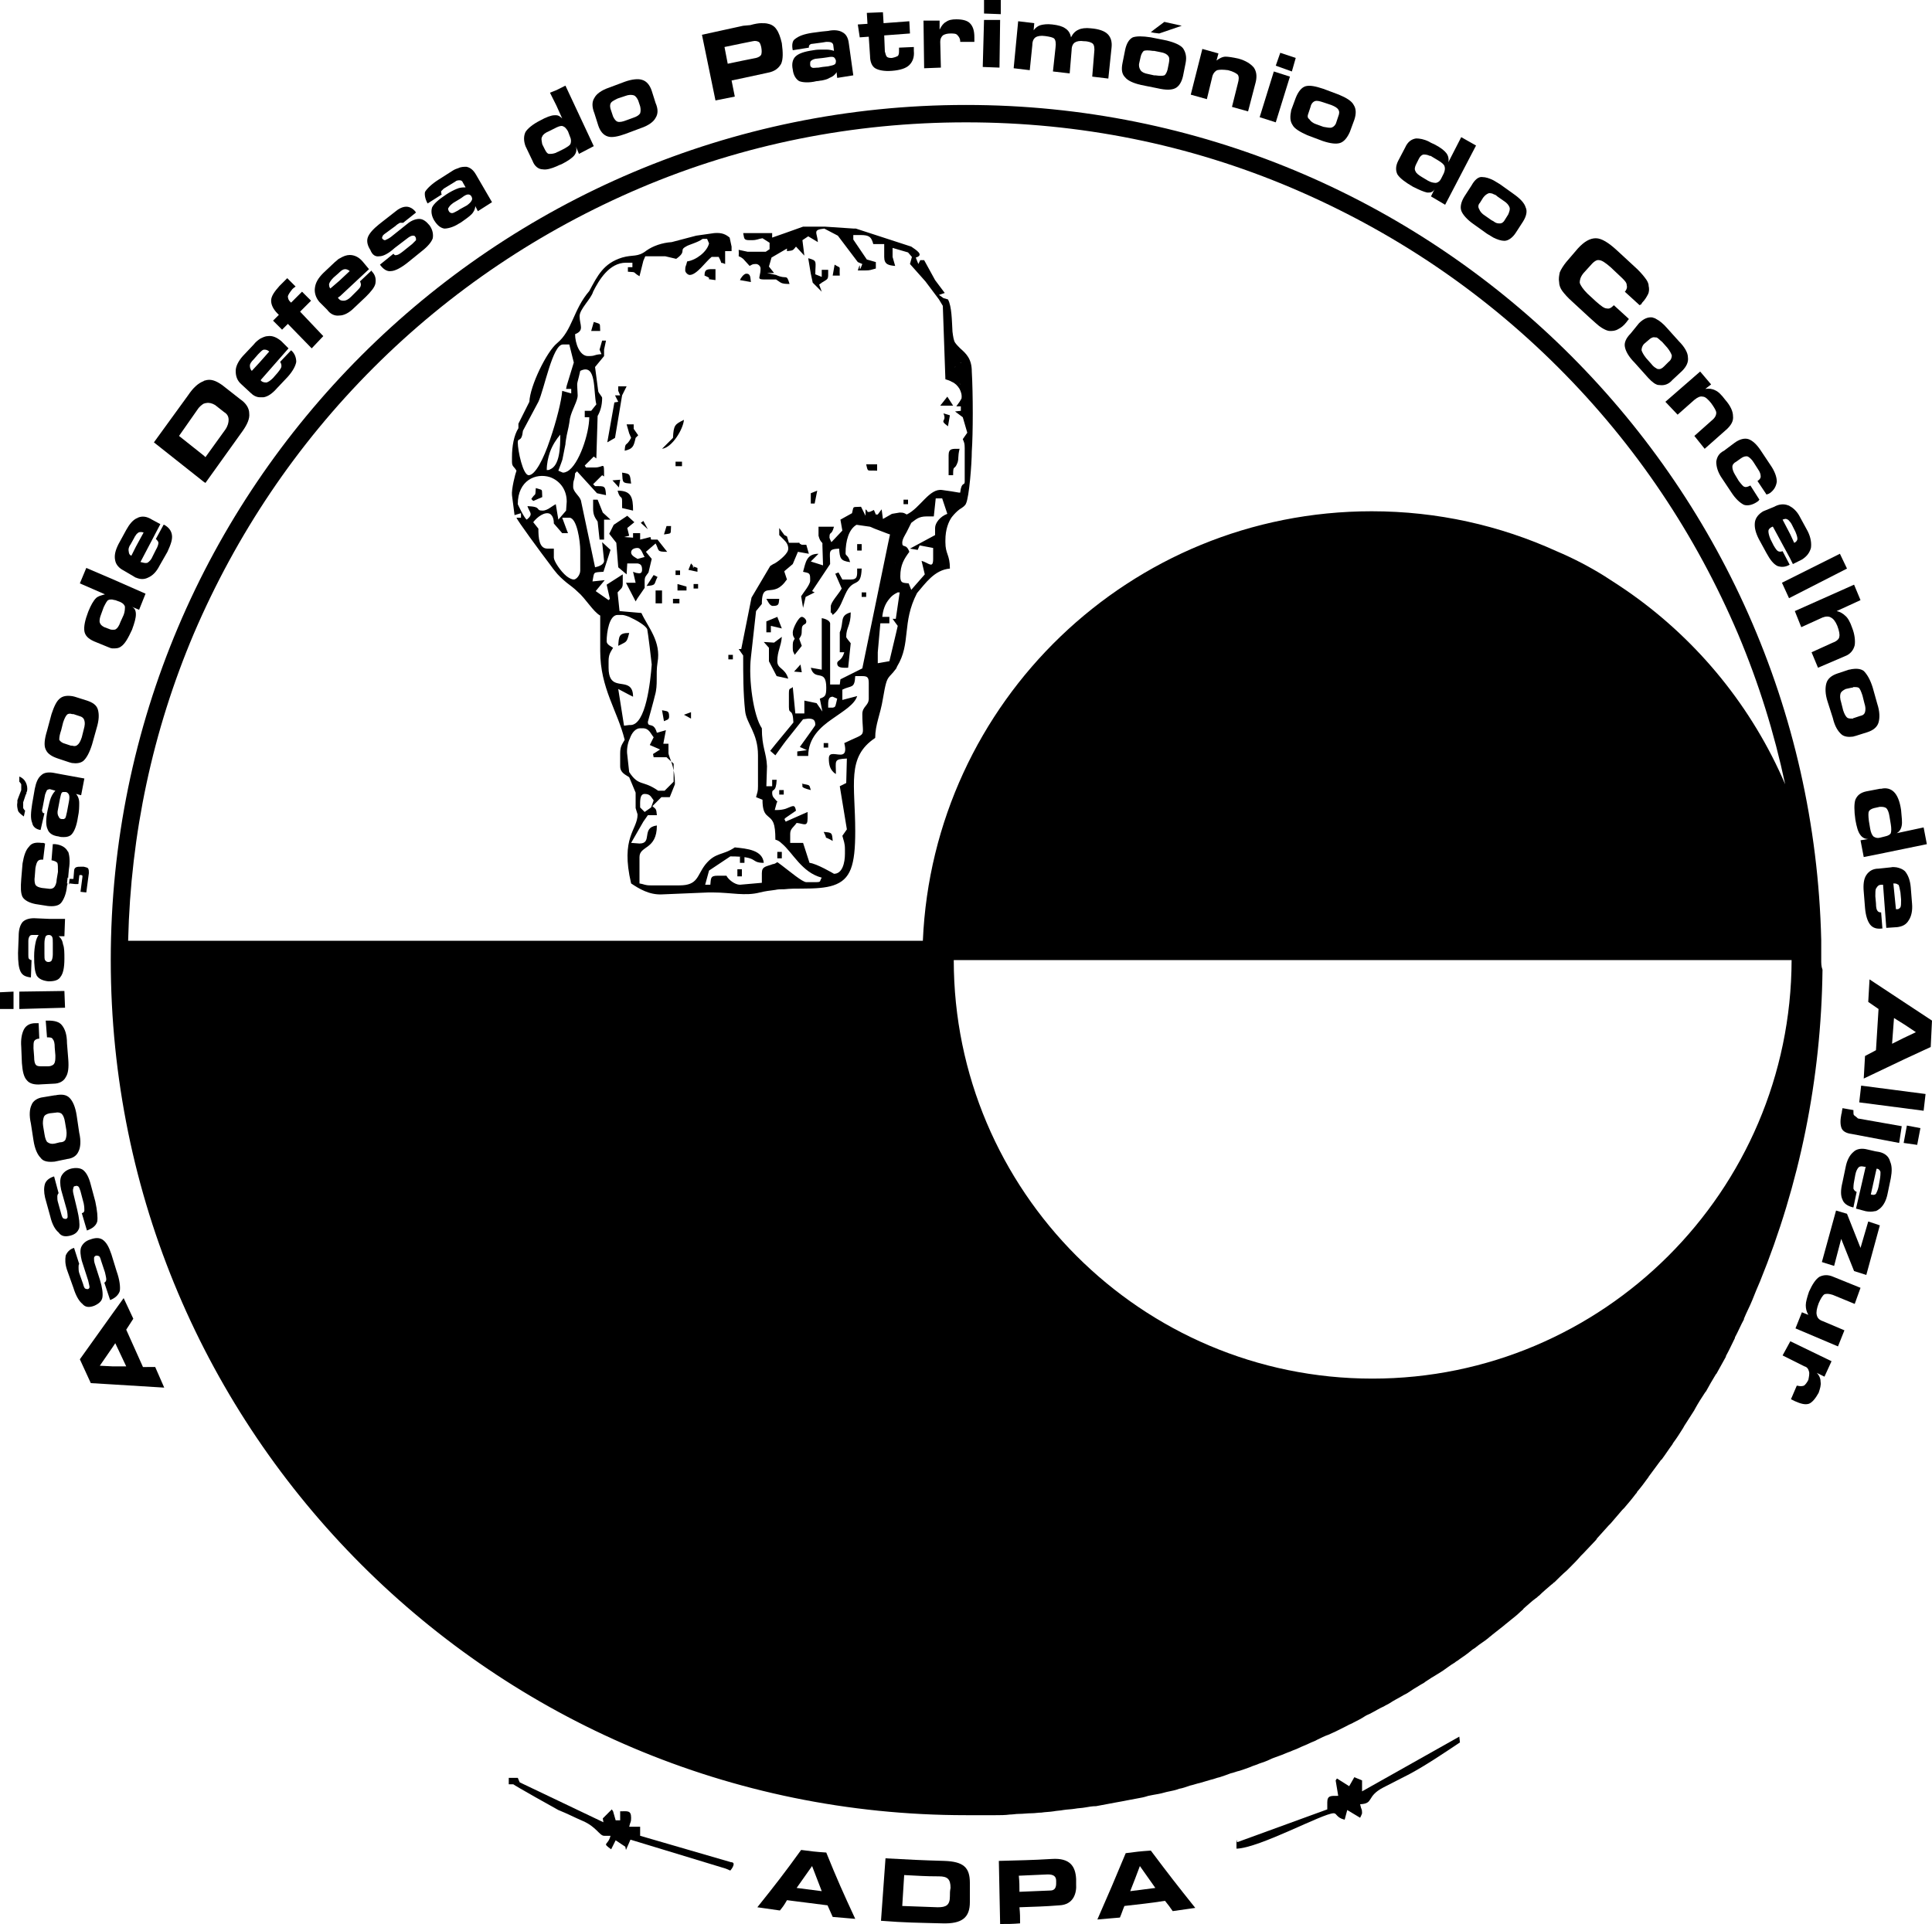 <?xml version="1.0" encoding="utf-8"?>
<!-- Generator: Adobe Illustrator 26.5.0, SVG Export Plug-In . SVG Version: 6.00 Build 0)  -->
<svg version="1.1" id="Layer_1" xmlns="http://www.w3.org/2000/svg" xmlns:xlink="http://www.w3.org/1999/xlink" x="0px" y="0px"
	 viewBox="0 0 300 298.8" style="enable-background:new 0 0 300 298.8;" xml:space="preserve">
<g>
	<path d="M125.5,40.1l0.4,2.4l0.3,1.4l1.4,1.4l-0.4-1.1l0.4-0.3c1.1-0.7,1-0.4,1-2h-1l0,1.1l-1-0.4C126.6,40.6,127,40.5,125.5,40.1z
		"/>
	<path d="M111.1,43.5v-1.7c-1.2,0-1.7-0.1-1.7,1C111.2,43.5,108.8,43.2,111.1,43.5z"/>
	<path d="M129.6,41.1l-0.3,1.7h1.1C130.3,41.1,130.7,41.8,129.6,41.1z"/>
	<path d="M115.9,42.5c-0.4,0-0.9,0.7-1,1l1.7,0.3C116.5,43.2,116.6,42.5,115.9,42.5z"/>
	<path d="M91.8,51.4h1.4c-0.1-1.3,0.2-1-1-1.4L91.8,51.4z"/>
	<polygon points="146,63 148,63 147.1,61.6 	"/>
	<polygon points="94.3,68.7 95.5,68 96.6,61.4 97.3,60 96,60 96,60.7 96.3,61.4 95.5,61.4 96,62.4 95.4,62.5 	"/>
	<path d="M147.2,66.2l0.3-1.7l-1-0.3C147.1,65.6,145.7,65.1,147.2,66.2z"/>
	<path d="M97.3,65.9l0.4,1.4L98,68c-0.8,1.5-0.9,0.5-1,2c1.3-0.3,1.4-0.7,1.7-2l0.4-0.4l-0.7-1v-0.7H97.3z"/>
	<path d="M106.2,65.2c-1.4,0.7-1.6,0.8-1.7,2.8l-1.7,1.7C104.4,69.5,106.1,66.6,106.2,65.2z"/>
	<path d="M148.7,71.8c0.2-0.7,0-0.8,0.3-2.1c-1.1,0-1.7-0.1-1.7,1v3.1h0.7C148,72,148.2,73.2,148.7,71.8z"/>
	<rect x="104.9" y="71.7" width="1" height="0.7"/>
	<path d="M136.2,73.1v-1h-1.7C134.8,73.4,134.6,73,136.2,73.1z"/>
	<path d="M96.6,73.4c0.1,1.6,0,1.6,1.4,1.7C97.8,73.6,97.9,73.6,96.6,73.4z"/>
	<polygon points="95.1,74.6 96.1,75.7 96.3,74.5 	"/>
	<path d="M84.2,77.2c-0.1-1.4,0.2-1-1-1.4c-0.1,1.5,0,0.6-0.7,1.7l0.3,0.3L84.2,77.2z"/>
	<polygon points="125.9,78.2 126.5,78.2 126.9,76.2 125.9,76.6 	"/>
	<rect x="140.3" y="77.6" width="0.7" height="0.7"/>
	<path d="M98.3,79.3c0-2.1-0.3-3.1-2.4-3.1c0.4,1.5,0.7,0.6,0.7,1.7v1L98.3,79.3z"/>
	<path d="M92.8,77.6h-0.7V79c0,1,0.3,1.4,0.7,2l0.3,2.8h0.7v-3.1h1l-1.2-1.1L92.8,77.6z"/>
	<polygon points="99.5,81.2 100.6,82.2 99.9,80.9 	"/>
	<path d="M104.2,81.7l-0.7,0l-0.4,1.3C104.4,82.8,104.1,83,104.2,81.7z"/>
	<rect x="133.1" y="84.5" width="0.7" height="1"/>
	<path d="M108.3,88.2c-0.3-0.1-0.5-0.2-0.6-0.2c0.2,0.4-0.4-0.1,0,0c-0.1-0.1-0.2-0.3-0.4-0.5l-0.4,1l1.4,0.3V88.2z"/>
	<rect x="104.9" y="88.6" width="0.7" height="0.7"/>
	<path d="M149.1,54.1c-0.3-0.3-0.6-0.6-0.8-0.9c-0.2-0.3-0.3-0.9-0.4-1.7c-0.1-1.7-0.1-3.9-0.7-5l-0.7-0.2l-0.7-0.5l0.9-0.3l-1.5-2
		l-1.7-3.1h-0.6l-0.3,0.6l-0.4-1c1.4-0.4,0-1.2-0.7-1.7l-8.6-2.8h-0.3l-4.5-0.3h-3.4l-2.8,1l-2,0.7v-0.7h-1.4h-3.1
		c0.2,0.8,0,1.1,1,1.1h0.3c0.9,0,1-0.2,1.7-0.3l1.1,0.7l0,1l-0.6,0.4h-2.8l-1.4-0.3c0.1,1.6-0.3,0.6,0.7,1.4l1,1.1
		c0.4-0.2,0.4-0.3,1-0.3c0.3,0,0.7,0.3,0.7,0.7c0,1.9-1.2,1.7,2.4,1.7c0.8,0.5,0.7,0.7,2.1,0.7c-0.5-1.7-0.4-0.6-2.1-1.4l-1.4-0.3
		l1.1,0l-0.8-1l0.4-1.4l2.4-1.4V39c1-0.1,0.9-0.1,1.4-0.7l1.3,1.4l-0.3-2.4l0.9-0.6l1.5,0.9c-0.1-1.5-0.9-1.9,1-2.1l2.1,1.1l3.1,4.1
		l0.7,0.3c-0.8,2.2,0-1.2-0.7,1h1.1c0.9,0,0.9-0.1,1.7-0.3v-1l-1.4-0.4l-2.1-3.1v-0.7h1.1c1.4,0,1.7,0.3,2,1.4h1.7v2
		c0,1.2,0.7,1.3,1.7,1.4l-0.4-1.4v-1.4l2.4,0.7l0.6,0.7l-0.3,1.1l2.4,2.7l2.1,2.8l0.6,1l0.4,11.4c0.3,0.1,0.7,0.2,1,0.4
		c0.5,0.2,0.9,0.6,1.2,1.1c0.2,0.4,0.4,0.9,0.3,1.5l-0.3,0.5l-0.5,0.7h0.5h0.2v0.7l-0.9,0.1l1.2,0.9l0.7,2.4l-0.7,1
		c0.2,0.5,0.3,0.6,0.3,1.4l0,2.8l0,2.4c0,0.7-0.5-0.1-0.7,1.7h-0.2l-1.2-0.2l-1.4-0.2c-2-0.3-3.4,2.8-5.5,3.8
		c-0.4-0.2-0.4-0.3-1.1-0.3l-1.2,0.2l-1.4,0.8l-0.2-1.5l-0.6,0.8h-0.3l-0.3-0.7c0,0-0.6,0.3-0.7,0.3c-0.2,0-0.3,0-0.3,0
		c0,0,0.1-0.1-0.3-0.4v1l-0.7-1.4c-1.4,0.1-1.1-0.2-1.4,1l-1.8,1l0.3,1.7l-1.7,1.8c0,0-0.3-0.6-0.3-0.7c0-1.1,0.3-0.2,0.7-1.7h-2.4
		v1.4c0.3,1.2,0.7,0.9,0.6,1.4l0.1,3.2l-1.9-0.6l1.2-1.2c-1.9,0-2,1.4-2.4,2.8c0.8,0.2,1.1,0.1,1.1,1v0.4c0,0.6-1.1,1.9-1.4,2.4
		l0.3,1.8l0.4-1.7l1.4-0.7l-0.4-0.2l2.8-4.2c0-2-0.4-2.3,1.4-2.4c0.1,1.5,0.2,1.9,1.7,2.1c-0.3-1.2-0.7-0.9-0.7-1.4
		c0-1.9,0.5-3.7,1.7-4.4l2.1,0.3l0.7,0.3l2.1,0.8l0.3,0.1l-0.3,1.4l-4,19.4l-3.4,1.7l-0.1,0.8h-1.1h-0.4l0-9.3
		c0.1-0.6-0.7-0.9-1.3-1l0,6.6l0,1.4l-1.7-0.3c0.6,2.2,2.4,0,2.4,3.1c0,1.3-0.2,1.4-1,1.7l0.4,2l-0.9-1.3l-1.9-0.4v2h-1.4l-0.4-4.1
		c-0.4,0.4-0.6,0-0.6,1v2.1c0,1.3,0.6,0,0.7,2.4l-1.4,1.7l-1.4,1.7l-0.8,1l0.8,0.7l0,0l1.3-1.8l0.3-0.4l2.7-3.4l0.8-0.1
		c0.8,0,1.1,0.2,1.1,1c0,0.1-2.2,3.1-2.4,3.4l1.1,0.5l-1.5,0.2v0.7h1.7c0-2.8,1.9-4.5,3.8-5.8c1.7-1.2,3.4-2.2,3.8-3.5l-2.3,0.6
		l0-1.6c1.4-0.7,1.9-0.1,2-2.1h1.1c0.8,0,1,0.2,1,1.1v2.4c0,1.1-1,1.2-1,2.4c0,3.9,0.9,2.7-2.8,4.5c0.6,2.4-0.8,1.7-1.7,1.7
		c-0.4,0-0.7,0.1-0.7,0.7c0,1,0.2,1.6,0.7,2.1c0.1,0.1,0.2,0.2,0.4,0.3c0-2.1-0.4-2.3,1.7-2.4l-0.1,3.8l-1,0.5l1.1,6.7l-0.7,1
		c0.2,0.8,0.4,1.1,0.4,2.1v0.7c0,1.4-0.4,3.1-1.7,3.1c0,0-2.7-1.6-3.8-1.7l-1-3.1h-2v-1.4c0-0.8,0.5-1,1-1.7
		c1.1,0.1,1.7,0.7,1.7-0.7v-1l-3.4,1.5l0,0l-0.2-0.4l0.2-0.2l1.6-1.1c-0.2-1.1-0.5-0.7-1.6-0.3c-0.3,0.1-0.8,0.2-1.4,0.2
		c-0.1,0-0.2,0-0.3,0l0.3-1.1l0.1-0.2c0,0,0-0.1-0.1-0.1c-0.4-0.5-0.7-0.6-0.7-1.3c0-0.7,0.6,0.1,0.7-2h-0.7v1H119l0.1-3.1
		c-0.1-2.2-0.8-2.9-0.8-5.9c-1.3-1.9-2.1-7.6-1.7-11l0.8-7.2l0.9-1.1c0-2.7,0.9-1.9,2.1-2.3c0.4-0.1,0.9-0.4,1.4-1
		c0.1-0.1,0.2-0.3,0.4-0.5l-0.4-1.2v-0.1v0l1.3-1.1l0.8-1.9l1.7,0.3l-0.4-1.4h-0.7c-0.9-0.4,0.3-0.3-1-0.3h-1l-0.3-1l-0.4-0.2
		L121,82v1.1c0.2,0.2,0.4,0.4,0.7,0.7c0.4,0.4,0.7,0.8,0.7,1.4c0,0.4-0.3,0.8-0.7,1.2c-0.4,0.4-0.9,0.8-1.4,1.1
		c-0.3,0.1-0.5,0.3-0.7,0.4l-2.9,4.9l-1.6,8l-0.4,0l0.7,1c0,3,0,5.8,0.3,8.6c0.2,2,2,3.4,2,6.9v4.8c0,0.9-0.1,0.9-0.3,1.7l1,0.4
		c0,2.9,1.1,2.2,1.7,3.6c0.2,0.5,0.3,1.3,0.3,2.6c0.4,0.1,0.7,0.3,1,0.6c1.7,1.4,3.1,4.5,6.2,5.3c-0.4,0.6,0,0.7-1,0.7h-1.4
		c-0.6,0-2.6-1.7-3.8-2.6c-0.3-0.2-0.5-0.4-0.7-0.5c-0.2,0.1-0.4,0.3-0.7,0.3c-1,0.4-1.7,0.3-1.7,1.4v1.5l-3.4,0.3
		c-0.8,0-1.8-0.8-2.1-1.4h-1.4c-1.1,0-1,0.4-1.1,1.4h-0.8l0.6-2.2l3.3-2.2c4.6,0,3,1,5.2,1c-0.2-2-2.6-2.2-4.5-2.4
		c-1.9,1.3-3,0.7-4.6,2.7c-1.3,1.7-1.1,3.2-4,3.2h-4.5c-0.9,0-1-0.2-1.7-0.3v-4.1c0-1.8,2.7-1.1,2.7-4.9c-2.5,0.3-0.6,2.8-2.7,2.8
		l-1.3-0.1l1.9-3.3l0.7-1h1.4c-0.1-1-0.1-0.9-0.7-1.4l1.4-1.4h1.3l0.8-2c0-3-1-4.2-1-4.9v-1.4h-0.8l0.4-2.1l-1.4,0.4
		c-0.5-1.8-1.4-0.7-1.4-1.7c0,0,1-3.6,1.1-4.1c0.5-1.7,0.1-3.2,0.4-5.1c0.6-3.3-1.5-5.5-2.5-7.7l-2.3-0.2l-1.1-0.1L95.9,92
		c0.5-0.6,0.8-0.6,0.8-1.4v-1.4l-2.5,1.6l0.5,2.2l-0.2,0.2l-2-1.4l1.4-1.7l-1.9,0.2c0.3-1.5,0-1.4,1.7-1.5l1.1-3.4l-1.3-1.2l0.3,2.9
		c0,0.6-0.9,0.9-1.4,1L92,86.2l-1.8-8.5c-0.3-0.8-1.2-1.3-1.2-2.1c0-1.3,0.2-0.7,0.3-2.1l0.3-0.3l3.1,3.4l1.4,0.3
		c-0.1-1.5-0.2-1.4-1.7-1.4l-0.3-0.3l1.4-1.4l0.3,0.2c0-2.5,0-1.4-1.4-1.4h-1.4l-0.2-0.3l1.4-1.4l0.4,0.3l0.2-6.6
		c0.4-0.7,0.7-1.6,0.7-2.8c0-0.2-0.5-0.7-0.6-1l-0.5-3.8l1.4-1.7v-1l0.3-1.4h-0.6l-0.4,1.4l0.3,0.7c-1.4,0.1-0.8,0.3-2.1,0.3
		c-1.3,0-2-2-2-3.4c1.5-0.6,0.7-1.4,0.7-2.8c0-1.1,1.8-2.7,2.1-3.8c0.9-1.8,2.5-4.5,5.1-4.5h1v0.7h-0.7v0.7c1.5,0.1,0.6,0,1.8,0.7
		l0.6-2.4l0.3-0.7h2.4h0.7l1.7,0.4c1.7-1.2,0.4-1.3,1.5-1.9c0.4-0.3,1.8-0.6,2.6-1.2h0.7l0.3,0.7c-0.3,1.3-2,2.6-3.4,2.8
		c-0.2,0.9-0.3,0.6-0.3,1.4c0,0.3,0.4,0.7,0.7,0.7c1.1,0,2.5-2.1,3.4-2.8h1.1c0.8,1.5-0.1,0.6,1,1.1V39h1v-0.7l-0.3-1.4
		c-0.6-0.5-1.2-0.8-2.4-0.7l-2.8,0.4l-3.8,1c-1.5,0.1-2.9,0.6-3.9,1.3C99,40,98.3,39.5,96.6,40c-2.9,0.9-3.8,2.8-5.1,5.2
		c-2.5,2.9-2.6,6.1-5,8.1c-1.6,1.3-4.2,6.6-4.3,9.1l-1.7,3.4v0.7c-0.7,1.1-1,2.8-1,4.5v0.7c0,0.8,0.3,0.7,0.7,1.4
		c-0.2,0.5-0.8,2.9-0.7,3.8l0.4,3.1l1-0.3v0.7h-0.7c0.1,0.4,3.7,5.3,5.3,7.4c0.3,0.4,0.5,0.7,0.6,0.8c0.6,0.8,1.3,1.4,1.9,1.9
		c0.5,0.4,1.1,0.8,1.7,1.4c1.2,1,2.4,3.1,3.5,3.7v5.5c0,5.8,2.7,9.3,3.8,13.8c-0.4,0.7-0.7,1-0.7,2.1v2c0,1,0.8,1.3,1.4,1.7l1,2.4
		v2.4c0.1,0.4,0.3,0.9,0.3,1c0,2.4-2.7,3.5-1,10.7c1.2,0.8,2.8,1.8,4.8,1.7l7.2-0.3h0.7c2.8,0,5,0.6,7.3,0c0.8-0.2,1.6-0.3,2.4-0.4
		c0.4-0.1,0.9-0.1,1.4-0.1c0.9-0.1,1.8-0.1,2.8-0.1c2,0,3.6-0.1,4.8-0.5c2.7-0.9,3.4-3.1,3.4-8.4c0-7.3-1.4-11.5,3.1-14.5
		c0-2.1,0.8-3.6,1.2-6.1c0.4-2.4,0.6-2.9,0.9-3.3c0.2-0.3,0.5-0.5,1.1-1.3c0.1-0.1,0.1-0.2,0.2-0.4c2.2-3.6,0.7-6.8,3.1-11.4
		c1.3-1.5,2.7-3.6,5.1-3.8c0-2.2-0.7-2.2-0.7-4.1v-0.3c0-1.7,0.5-2.9,1-3.6c0.4-0.5,0.8-0.9,1.2-1.2c0.5-0.3,0.9-0.6,1-0.9
		c0.5-1,0.9-6.3,0.9-8.1c0.2-2.8,0.2-8.9,0-12.4C150.9,55.7,150,54.9,149.1,54.1z M149.1,59.7c0,0-0.1-0.1-0.1-0.1
		C149,59.6,149.1,59.6,149.1,59.7C149.1,59.7,149.1,59.7,149.1,59.7z M148.2,57.1c0.2-0.3,0.6-0.5,0.9-0.7c0,0,0.1-0.1,0.2-0.1
		C148.9,56.5,148.5,56.7,148.2,57.1z M129.3,109.9c-0.1,0-0.3,0-0.7,0c0-0.8-0.1-1.7,0.7-1.7c0,0,0.7,0.3,0.7,0.3
		C129.7,109.7,129.8,109.8,129.3,109.9z M90.1,57.6c2.6-1.3,2,3.3,2.5,5.2l-0.8,1h-1v1h0.7c0,2.5-1.6,7.4-3.4,8.4
		c-0.2,0.1-0.4,0.2-0.7,0.2c0,0-0.7-0.3-0.7-0.3c0.9-2.5,0.4-0.7,1.1-4.1c0-0.3,0.1-0.8,0.2-1.4c0.2-0.8,0.4-1.8,0.5-2.6
		c0.3-1.4,1.2-2.7,1.2-3.6C89.6,58.8,89.5,60.3,90.1,57.6z M85.4,72.9c-0.1,0.1-0.3,0.1-0.5,0.1c0-1,0.2-1.9,0.5-2.8
		c0.4-1.1,1-2,1.6-2.7C87,69.6,86.9,72.3,85.4,72.9z M81.2,66.9l2.4-4.5c0.9-1.9,2.2-8.9,3.8-8.9h1l0.7,2.8L88,59.9l-0.1,0.5H88
		l0.7,0v0.7L88,60.9l-0.7-0.2c-0.1,1.5-0.9,4.7-1.9,7.6c-1,3-2.3,5.5-3.3,5.5c-0.9,0-1.7-3.8-1.7-5.1C80.4,67.9,81,68.8,81.2,66.9z
		 M81.8,80.7c-0.4-0.2-1.4-2.4-1.4-2.4c0-3.7,2.8-4.9,5-4.2c1.4,0.5,2.6,1.8,2.6,3.8l-0.1,1.4l-1.2,1.4l-0.4-2.4
		c-0.2,0.1-0.5,0.3-0.8,0.5c-0.4,0.3-0.9,0.5-1.2,0.5c-1.3,0,0-0.6-2.4-0.7C82.2,79.6,82.9,79.8,81.8,80.7z M90.1,88.6
		c0,0.7-0.6,1.4-1,1.4c-0.3,0-0.7-0.2-1.1-0.5c-1-0.8-2-2.4-2-2.9v-1.4h-0.5h-0.5c-1.3,0-1.4-1.7-1.4-3.1l-0.8-1
		c0.6-0.8,1.8-1.7,2.6-1.3c0.3,0.2,0.6,0.6,0.6,1.5l1.3,1.5l0.7,0l0.2,0L88,82.3l-0.7-1.9H88h0.4c1.2,0,1.7,3.7,1.7,5.1V88.6z
		 M101.1,125.4l-1,0.7l-0.7-0.7c0-0.9-0.1-2.1,0.7-2.1c0.9,0,1,0.5,1.4,1L101.1,125.4z M96.9,112.7l-0.9-5.7l1.7,0.9l0.6,0.3
		c0-0.8-0.2-1.3-0.6-1.6c-1.1-0.8-3.2,0.3-3.2-2.9v-1c0-1.1,0.3-1.4,0.7-2.1c-0.3-0.2-1-0.5-1-1c0-1.4,0.4-4.1,1.7-4.1h0.7
		c0.2,0,0.6,0.1,1.1,0.3c1.1,0.5,2.5,1.3,2.8,1.9c0.1,0.4,0.7,5.3,0.7,5.5c-0.2,2.6-0.9,9.4-3.3,9.4h-0.2L96.9,112.7z M97.7,119.9
		l-0.3-2.7c-0.1-0.6,0-1.7,0.4-2.5c0.3-0.9,0.9-1.6,1.6-1.6h0.4c1,0,1.2,0.8,1.7,1.4l-0.6,1.2l1.6,0.7l-1.1,0.7l0.1,0.5l2,0l1.1,1
		v2.8l-1.4,1.4h-1C99.8,121.1,99.2,122.2,97.7,119.9z M139.3,83.1c-0.1,0-0.2,0-0.2,0c0,0,0,0,0,0C139.1,83.1,139.2,83.1,139.3,83.1
		z M139.4,85.7c0.1,1.5,0.4,1.5-0.4,1.7c-0.1,0-0.3,0-0.6,0.1C140,87.2,139.6,87.5,139.4,85.7z M139.1,96.8l0.3,0.4l-0.3,1.3l-1,4.2
		l-0.1,0l-1.7,0.3v-1.7l0.4-4.5h1.4v-1h-1.1c0.1-1,0.4-2,1.1-2.8c0.3-0.4,0.7-0.7,1.1-0.9c0.1,0,0.1-0.1,0.2-0.1l0.3,0l-0.6,4.1
		h-0.5L139.1,96.8z M145.2,82v1.1l-3.9,2.1l1.2,0.2l0.3-0.7l2.1,0.4v1.7c0,1.6-0.7,0.6-1.8,0.3l0.5,2.1l-2.1,2.4l-0.4-1
		c-0.9-0.1-1.3,0-1.3-1.1c0-1.8,0.6-2.7,1.4-3.8c-0.5-1.4-1.1-0.5-1.1-1.4c0-0.6,0.5-1.3,0.7-1.7l0.7-1.4c0.7-0.5,1.1-1,2.4-1h1.1
		l0.3-2.8h1l0.8,2.4C146,80.2,145.2,81.2,145.2,82z"/>
	<path d="M102.1,89.6l-0.6-0.3l-1.1,1.7C102,90.9,101.5,90.7,102.1,89.6z"/>
	<path d="M98.7,93.4l0.3-0.5l1.1-1.6v-1c0-0.8,0.2-0.8,0.6-1.4l0.5-2.1l-0.9-1.1l1.5-1.3c0.6,1.1,0.1,1.3,1.8,1.3l-1.5-1.9h-1
		l-0.1-0.4l-1.6,0.4v-1H99h-0.7v0.7l-1.4-0.1l0.8-0.2l-0.3-1.2l1.1-0.9l-1.1-1l-2.1,1.4l-0.7,1.4l1.1,1.4l0.3,3.8l1.3,1.1l0.1-1.7
		h1.3c0.1,0,0.2,0,0.3,0c0.5,0.1,0.7,0.3,0.7,1c0,0.5-0.3,0.6-0.7,0.5c-0.2,0-0.4-0.1-0.7-0.2l0.4,1.7l-1.5,0L98.7,93.4z M99,86.8
		c-0.3-0.2-1-0.5-1-1c0-0.5,0.5-0.7,1-0.7c0.6,0,0.8,1,1.1,1.4L99,86.8z"/>
	<rect x="107.7" y="90.7" width="0.7" height="0.7"/>
	<polygon points="106.6,91.1 105.2,90.7 105.2,91.7 106.6,91.7 	"/>
	<rect x="133.8" y="92" width="0.7" height="0.7"/>
	<rect x="101.8" y="91.7" width="1" height="2"/>
	<path d="M129,94.5c0,1.3-0.1,0.1,0.3,1c1.2-0.9,1.5-2.4,2.2-3.7c1.1-2,2.2-0.5,2.3-3.5h-0.7c0,1.1,0.1,1.7-1,1.7l-1.3,0l-0.6-1.1
		l-0.5,0.2l1,2.3c-0.5,0.9-1.7,2.1-1.7,2.8V94.5z"/>
	<rect x="104.5" y="93" width="1" height="0.7"/>
	<path d="M121,93h-2c0.2,0.3,0.5,1.1,1,1.1C121,94.1,120.9,93.8,121,93z"/>
	<polygon points="119,97.2 119,98.2 119.7,98.2 119.7,97.2 121.4,97.6 120.7,95.8 119,96.5 	"/>
	<path d="M96,100.3c1.3-0.7,1.3-0.4,1.7-2C96.1,98.3,96.1,98.8,96,100.3z"/>
	<path d="M125.2,96.5c0-0.3-0.4-0.7-0.7-0.7c-0.5,0-1.4,1.8-1.4,2.4c0,0.6,0.1,0.6,0.3,1c-0.3,0.5-0.3,0.5-0.3,1.4
		c0,0.7,0.1,0.6,0.3,1.1l1.1-1.4l-0.4-1.1c0.3-0.5,0.4-0.5,0.4-1.4C124.5,96.7,125.2,97.2,125.2,96.5z"/>
	<path d="M130,103c0,0.8,0.9,0.7,1.7,0.7l0.4-3.8c-0.2-0.3-0.7-0.8-0.7-1c0-1.5,0.7-1.7,0.7-3.8c-1.8,0.5-1,1.5-1.7,3.1v3.1l0.7,0
		C130.7,102.7,130,102.5,130,103z"/>
	<rect x="113.1" y="101.7" width="0.7" height="0.7"/>
	<polygon points="124.5,104.4 124.3,103.2 123.3,104.3 	"/>
	<path d="M120.6,105l1.8,0.4c-0.5-1.7-1.7-1.5-1.7-2.7c0-1.6,0.6-2.3,0.7-3.8l-1.2,0.9l-1.6-0.1l0.8,0.9l0,2.1L120.6,105z"/>
	<path d="M103.9,111.3c0-1-0.3-0.8-1.1-1l0.3,1.7C103.5,111.8,103.9,111.8,103.9,111.3z"/>
	<polygon points="107.3,110.6 106.2,111 107.3,111.6 	"/>
	<rect x="127.9" y="115.4" width="0.7" height="0.7"/>
	<path d="M125.9,122.7c-0.3-0.9,0-0.7-1.4-1C124.9,122.1,123.9,122.2,125.9,122.7z"/>
	<rect x="121" y="122.7" width="0.7" height="0.7"/>
	<path d="M127.9,129.2c0.8,1.5-0.3,0.4,1.4,1.4C129.2,129.3,129.2,129.3,127.9,129.2z"/>
	<rect x="120.7" y="132.3" width="0.7" height="1"/>
	<rect x="114.9" y="133" width="0.7" height="1"/>
	<rect x="114.5" y="135" width="0.7" height="1.1"/>
	<path d="M211.5,278.2v-1.7l-1.2-0.5l-0.8,1.4l-1.9-1.2l-0.2,0.3l0.4,2.4c-1.1,0-1.7-0.1-1.7,1l0,1.1l-14,5.1l-0.1-0.4v1.4
		c3.6-0.1,13.4-5.5,15.1-5.5c0.5,0,0.4,0.7,1.7,1l0.4-1.5l2,1.2c0,0,0.3-0.6,0.3-0.7c0-0.8-0.1-0.4-0.3-1.4c2.2-0.1,0.9-1.2,3.6-2.6
		c1.6-0.8,2.5-1.3,4.1-2.1c2.6-1.4,5.4-3.3,7.8-4.9l-0.1-0.9L211.5,278.2z"/>
	<path d="M113.5,289.2l-14.1-4.1v-1.4h-1.7c0.2-0.9,0.3-0.6,0.3-1.4c0-1.2-0.6-1-1.7-1v1.4h-0.7l-0.4-1.4L95,281l-1.4,1.4l0.1,0.6
		l-13-6.2l-0.3-0.7h-1.4v1h0.7c0.2,0.2,6.6,3.8,7,4c1.5,0.6,2.4,1.1,3.8,1.7c2.1,0.9,2.6,2.3,3.3,2.3h1c-0.4,1.6-1.4,1,0.1,2.1
		l0.7-1.4l1.5,1l0.1,0.5l0.7-1.6l14.8,4.5l0.7,0.3C113.6,290.3,114.4,289.2,113.5,289.2z"/>
	<path d="M22.2,212.3l-2.6-5.8l1.1-1.7l-1.5-3.2l-1.8,2.5l-5,7l1.7,3.7l3.3,0.2l8.1,0.5l-1.4-3.2L22.2,212.3z M17.5,212.2l-2-0.1
		l2-2.9l0.4-0.6l1.7,3.6L17.5,212.2z"/>
	<path d="M14.6,202.8c0.7-0.3,1.2-0.7,1.3-1.3c0.1-0.6,0-1.5-0.4-2.8l-0.8-2.5c-0.1-0.3-0.1-0.6-0.1-0.8c0-0.2,0.1-0.3,0.3-0.4
		c0.2,0,0.3,0,0.5,0.1c0.1,0.1,0.2,0.3,0.3,0.7l0.6,1.8c0.1,0.5,0.2,0.8,0.2,1.1c0,0.2-0.1,0.4-0.3,0.5h0l0.9,2.7
		c0.8-0.3,1.3-0.8,1.5-1.4c0.1-0.6,0-1.7-0.5-3.1l-0.8-2.6c-0.4-1.2-0.8-1.9-1.4-2.3c-0.5-0.3-1.1-0.3-1.9,0
		c-0.7,0.2-1.2,0.7-1.4,1.2c-0.2,0.5-0.1,1.3,0.1,2.1l1,3.1c0.1,0.5,0.2,0.8,0.2,1c0,0.1-0.1,0.3-0.3,0.3c-0.1,0-0.2,0-0.4-0.1
		c-0.1-0.1-0.2-0.3-0.3-0.7l-0.6-1.7c-0.1-0.3-0.1-0.7-0.1-0.9c0-0.2,0-0.4,0.1-0.5l-0.8-2.5c-0.7,0.2-1.1,0.7-1.3,1.2
		c-0.1,0.6-0.1,1.3,0.2,2.2l1,2.8c0.4,1.3,0.9,2.1,1.4,2.5C13.2,203,13.8,203.1,14.6,202.8z"/>
	<path d="M10.9,191.9c0.8-0.2,1.2-0.6,1.4-1.2c0.1-0.6,0-1.5-0.3-2.8l-0.6-2.5c-0.1-0.4-0.1-0.7,0-0.9c0-0.2,0.1-0.3,0.3-0.3
		c0.2-0.1,0.4,0,0.5,0.1c0.1,0.1,0.2,0.4,0.3,0.7l0.5,1.9c0.1,0.5,0.1,0.9,0.1,1.1c0,0.2-0.2,0.4-0.4,0.4l0,0l0.8,2.7
		c0.8-0.3,1.4-0.7,1.6-1.4c0.1-0.6,0-1.7-0.3-3.1l-0.7-2.6c-0.3-1.2-0.7-1.9-1.2-2.3c-0.4-0.3-1.1-0.4-1.9-0.2
		c-0.7,0.2-1.2,0.6-1.5,1.2c-0.2,0.5-0.2,1.2,0,2.1l0.9,3.2c0.1,0.5,0.1,0.9,0.1,1c0,0.1-0.1,0.3-0.3,0.3c-0.1,0-0.2,0-0.4-0.1
		c-0.1-0.1-0.2-0.3-0.3-0.7l-0.5-1.8c-0.1-0.3-0.1-0.6-0.1-0.9c0-0.2,0.1-0.4,0.2-0.5l-0.7-2.6c-0.7,0.2-1.2,0.6-1.4,1.1
		c-0.2,0.6-0.2,1.3,0,2.2l0.8,2.9c0.3,1.3,0.8,2.1,1.3,2.5C9.5,192,10.1,192.1,10.9,191.9z"/>
	<path d="M8.5,180.4L8.5,180.4l1.9-0.4c0.9-0.1,1.5-0.5,1.8-1.2c0.3-0.6,0.4-1.6,0.1-2.9l-0.4-2.7c-0.2-1.3-0.6-2.2-1.1-2.7
		c-0.5-0.5-1.2-0.6-2.2-0.4H8.5l-1.8,0.3c-0.9,0.1-1.6,0.6-1.8,1.2c-0.3,0.6-0.4,1.6-0.1,2.9l0.4,2.6c0.2,1.3,0.6,2.2,1.1,2.7
		C6.7,180.4,7.5,180.5,8.5,180.4z M6.9,176.1l-0.2-1.2c-0.1-0.6,0-1.1,0.1-1.4c0.1-0.3,0.4-0.5,0.9-0.6l0.9-0.1h0
		c0.4-0.1,0.8,0,1,0.2c0.2,0.2,0.4,0.6,0.5,1.3l0.2,1.2c0.1,0.6,0,1.1-0.1,1.4c-0.1,0.3-0.4,0.5-0.9,0.5l-0.8,0.2h0
		c-0.5,0.1-0.8,0-1.1-0.2C7.2,177.3,7,176.8,6.9,176.1z"/>
	<path d="M8.3,168.3c0.9,0,1.6-0.4,1.9-1c0.4-0.6,0.5-1.5,0.4-2.8l-0.2-2.5c0-1.3-0.3-2.2-0.8-2.8c-0.4-0.5-1.1-0.7-2.1-0.7
		c-0.1,0-0.2,0-0.2,0c0,0-0.1,0-0.2,0l0.2,2.6c0.4,0,0.8,0,0.9,0.3c0.2,0.2,0.3,0.6,0.3,1.3l0.1,1.2c0,0.6,0,1-0.2,1.3
		c-0.1,0.2-0.5,0.4-0.9,0.4l-0.9,0c-0.5,0-0.8,0-1-0.2c-0.2-0.2-0.3-0.6-0.3-1.3l-0.1-1.3c0-0.5,0-0.9,0.1-1.1
		c0.1-0.2,0.4-0.4,0.8-0.4h0L6,158.9c-0.1,0-0.2,0-0.3,0c-0.1,0-0.2,0-0.2,0c-0.9,0-1.5,0.4-1.8,1c-0.3,0.6-0.5,1.5-0.4,2.7l0.1,2.5
		c0.1,1.3,0.3,2.2,0.8,2.7c0.4,0.5,1.2,0.7,2.2,0.6L8.3,168.3z"/>
	<polygon points="0,154.1 0,156.7 2.1,156.7 2.1,154 	"/>
	<polygon points="10,153.9 3,154 3,156.7 10.1,156.5 	"/>
	<path d="M4.8,151.8L4.8,151.8l0.1-2.7c-0.2,0-0.3-0.1-0.4-0.2c-0.1-0.1-0.1-0.3-0.1-0.6l0-2.2c0-0.3,0.1-0.6,0.2-0.7
		c0.1-0.2,0.3-0.2,0.6-0.2h0.8c-0.2,0.3-0.4,0.7-0.5,1.3c-0.1,0.5-0.2,1.2-0.2,2c0,1.5,0.1,2.4,0.4,3c0.3,0.5,0.9,0.8,1.8,0.9
		c0,0,0,0,0.1,0c0.9,0,1.5-0.2,1.8-0.7c0.4-0.5,0.6-1.4,0.6-2.8c0-0.9,0-1.7-0.2-2.2c-0.1-0.6-0.3-1-0.7-1.3h0.9l0.1-2.7l-2.5,0
		l-2.3-0.1c-0.8,0-1.4,0.2-1.8,0.6c-0.4,0.5-0.6,1.2-0.6,2.2l-0.1,2.6c0,1.4,0.1,2.3,0.4,2.9S4,151.7,4.8,151.8z M6.9,148.1l0-1.6
		c0-0.5,0.1-0.9,0.2-1.1c0.1-0.1,0.2-0.2,0.5-0.2h0c0.2,0,0.4,0.1,0.5,0.3c0.1,0.2,0.1,0.5,0.1,1l0,1.7c0,0.5-0.1,0.8-0.2,1
		c-0.1,0.1-0.2,0.2-0.5,0.2h0c-0.2,0-0.4-0.1-0.5-0.3C6.9,149,6.9,148.6,6.9,148.1z"/>
	<path d="M3.3,136.5c-0.1,1.3-0.1,2.2,0.2,2.8c0.3,0.5,1,0.9,2,1.1l1.9,0.3c0.9,0.1,1.7,0,2.1-0.5c0.4-0.5,0.8-1.4,0.9-2.6l0.1-0.4
		l-0.1,0l0.1-0.9l0.1,0l0-0.2l0.1-1.1c0.2-1.2,0.1-2.1-0.1-2.7c0,0-0.1-0.1-0.1-0.1c-0.3-0.6-1-1-1.9-1.1c-0.1,0-0.2,0-0.3,0
		c0,0-0.1,0-0.1,0L8,133.6c0.5,0.1,0.7,0.2,0.9,0.4c0.1,0.2,0.1,0.7,0.1,1.4l-0.2,1.2c0,0.5-0.2,1-0.4,1.2c-0.2,0.2-0.5,0.3-1,0.2
		l-0.9-0.1c-0.5-0.1-0.8-0.2-1-0.5c-0.1-0.2-0.2-0.7-0.1-1.3l0.1-1.3c0.1-0.5,0.2-0.9,0.4-1.1c0.2-0.2,0.4-0.2,0.8-0.2h0l0.3-2.5
		c-0.1,0-0.2-0.1-0.3-0.1c-0.1,0-0.2,0-0.3,0c-0.8-0.1-1.5,0-1.9,0.6c-0.5,0.5-0.8,1.4-1,2.6L3.3,136.5z"/>
	<path d="M10.8,137.2l0.9,0.1c0.2,0,0.3,0,0.4,0c0.1,0,0.1-0.1,0.1-0.3l0.1-0.9c0-0.1,0-0.2,0.1-0.2c0,0,0.1,0,0.2,0
		c0.1,0,0.1,0,0.2,0.1c0,0.1,0,0.1,0,0.2l-0.3,2.3l0.9,0.1l0.4-3c0-0.3,0-0.5-0.1-0.7s-0.4-0.2-0.7-0.3l-0.4,0c-0.3,0-0.6,0-0.8,0.1
		c-0.2,0.1-0.3,0.3-0.3,0.6l-0.1,1.2l-0.6,0l0,0l-0.1,0.9L10.8,137.2z"/>
	<path d="M6.3,128.9L6.3,128.9l0.6-2.6c-0.2,0-0.3-0.1-0.3-0.2c-0.1-0.1-0.1-0.3,0-0.6l0.4-2.1c0.1-0.3,0.2-0.5,0.3-0.7
		c0.2-0.1,0.4-0.2,0.6-0.1l0.7,0.2c-0.2,0.2-0.5,0.6-0.7,1.1c-0.2,0.5-0.3,1.1-0.5,1.9c-0.3,1.4-0.3,2.4,0,3c0.2,0.6,0.8,1,1.7,1.1
		c0.3,0.1,0.5,0.1,0.8,0.1c0.5,0,0.9-0.1,1.2-0.4c0.4-0.4,0.8-1.3,1-2.7c0.2-0.9,0.2-1.6,0.2-2.2c0-0.6-0.2-1.1-0.5-1.4l0.8,0.2
		l0.5-2.6l-3.3-0.6l-1.6-0.3c-0.8-0.1-1.4,0-1.8,0.4c-0.5,0.4-0.8,1.1-1,2.1L5,124.8c-0.2,1.3-0.3,2.3,0,3
		C5.1,128.4,5.6,128.8,6.3,128.9z M9,125.7l0.3-1.6c0.1-0.5,0.2-0.9,0.3-1c0,0,0.1-0.1,0.2-0.1c0.1,0,0.2,0,0.4,0
		c0.2,0,0.4,0.2,0.5,0.4c0.1,0.2,0.1,0.6,0,1.1l-0.3,1.6c-0.1,0.5-0.2,0.9-0.3,1c-0.1,0-0.1,0.1-0.2,0.1c-0.1,0-0.2,0-0.3,0
		c-0.2,0-0.4-0.1-0.5-0.4C8.9,126.5,8.9,126.1,9,125.7z"/>
	<path d="M3.7,126.8l0.2-0.9c-0.1-0.1-0.2-0.2-0.3-0.4c0-0.1,0-0.3,0-0.6c0-0.1,0-0.2,0-0.2c0,0,0-0.1,0-0.1l0.4-1.2
		c0,0,0.1-0.1,0.1-0.2c0-0.1,0-0.2,0.1-0.3c0.1-0.5,0-1-0.2-1.4c-0.2-0.4-0.5-0.7-1-0.9L3,121.4c0.1,0.1,0.2,0.2,0.3,0.4
		c0,0.1,0,0.3,0,0.5c0,0.1,0,0.1,0,0.2c0,0.1,0,0.1,0,0.2L2.8,124c0,0.1-0.1,0.2-0.1,0.3c0,0.1,0,0.2,0,0.3c-0.1,0.5,0,0.9,0.1,1.3
		C2.9,126.2,3.3,126.5,3.7,126.8z"/>
	<path d="M9,117.8l1.8,0.6c0.1,0,0.3,0.1,0.4,0.1c0.7,0.1,1.3,0,1.7-0.3c0.5-0.4,1-1.3,1.4-2.6l0.7-2.5c0.4-1.3,0.4-2.2,0.2-2.9
		c-0.2-0.7-0.8-1.1-1.7-1.4l-1.9-0.6c-0.1,0-0.3-0.1-0.5-0.1c-0.7-0.1-1.3,0-1.7,0.3c-0.6,0.4-1,1.3-1.4,2.5l-0.7,2.6
		c-0.4,1.3-0.5,2.3-0.2,2.9C7.4,117.1,8.1,117.5,9,117.8z M9.5,113.4l0.3-1.2c0.2-0.6,0.4-1,0.6-1.2c0.2-0.2,0.5-0.2,0.8-0.1
		c0.1,0,0.1,0,0.2,0l0.9,0.3c0.4,0.1,0.7,0.3,0.8,0.7c0.1,0.3,0.1,0.7-0.1,1.4l-0.3,1.2c-0.2,0.6-0.4,1-0.7,1.2
		c-0.2,0.2-0.5,0.2-0.8,0.1c0,0-0.1,0-0.2,0l-0.9-0.3c-0.4-0.1-0.7-0.3-0.9-0.6C9.2,114.4,9.3,114,9.5,113.4z"/>
	<path d="M14.9,92.9c-0.4,0.4-0.8,1.1-1.2,2.1c-0.5,1.3-0.7,2.3-0.6,3c0.1,0.7,0.6,1.2,1.5,1.6l2.2,0.9c0.2,0.1,0.5,0.2,0.7,0.2
		c0.5,0,0.9,0,1.3-0.3c0.6-0.4,1.1-1.3,1.7-2.6c0.4-1.1,0.6-1.8,0.6-2.4c0-0.6-0.2-1-0.7-1.2l1.2,0.5l1-2.5l-5-2.2l-4.2-1.8l-1,2.4
		l3.9,1.7C15.6,92.5,15.2,92.6,14.9,92.9z M16.8,93.2c0.2-0.1,0.3-0.1,0.6-0.1c0.1,0,0.3,0.1,0.5,0.1l0.8,0.3
		c0.4,0.2,0.6,0.4,0.7,0.7c0,0.3,0,0.8-0.2,1.3l-0.5,1.1c-0.2,0.6-0.5,1-0.7,1.1c-0.1,0.1-0.3,0.1-0.5,0.1c-0.1,0-0.3,0-0.5-0.1
		l-0.8-0.3c-0.4-0.2-0.6-0.4-0.7-0.7c-0.1-0.3,0-0.8,0.2-1.3l0.4-1.1C16.4,93.7,16.6,93.3,16.8,93.2z"/>
	<path d="M19.2,88.6l1.7,1c0,0,0.1,0.1,0.2,0.1c0.7,0.3,1.3,0.3,1.9,0c0.7-0.3,1.3-0.9,1.8-1.9l1.2-2.1c0.5-1.1,0.8-1.9,0.7-2.6
		c-0.1-0.7-0.5-1.2-1.2-1.6l-0.1,0l-1.2,2.2c0.2,0.2,0.4,0.4,0.4,0.6c0,0.2-0.1,0.6-0.4,1.1l-0.5,1c-0.2,0.5-0.5,0.8-0.8,1
		c-0.3,0.1-0.6,0-1-0.1c0,0,0,0,0,0c0,0-0.1,0-0.1,0l3.1-5.9l-1.3-0.7c-0.8-0.5-1.5-0.6-2.2-0.3c0,0-0.1,0.1-0.2,0.1
		c-0.6,0.3-1.1,0.9-1.6,1.8l-1.2,2.2c-0.5,1-0.7,1.8-0.5,2.6C18,87.6,18.4,88.2,19.2,88.6z M20.3,84.5l0.5-0.9
		c0.1-0.2,0.2-0.4,0.3-0.5c0.1-0.2,0.3-0.3,0.4-0.4c0.2-0.1,0.5-0.1,0.8,0v0l-1.2,2.2l-0.7,1.4l0,0c-0.3-0.1-0.4-0.4-0.4-0.6
		C19.9,85.3,20,84.9,20.3,84.5z"/>
	<path d="M31.9,75l5.8-8.1c0.7-1,1.1-1.9,1-2.7c0-0.8-0.5-1.6-1.4-2.2l-2.8-2.2c-1-0.7-1.8-1-2.7-0.7c0,0-0.1,0-0.2,0.1
		c-0.8,0.3-1.6,1-2.4,2.2l-5.3,7.3l7.7,6.1L31.9,75z M30.6,63.7c0.3-0.5,0.7-0.8,1-1c0.1,0,0.2-0.1,0.4-0.1c0.4-0.1,0.9,0,1.4,0.3
		l1.4,1.1c0.5,0.3,0.7,0.7,0.7,1.2c0,0.4-0.1,0.9-0.5,1.5l-3.1,4.3l-0.2-0.2l-3.9-3.1L30.6,63.7z"/>
	<path d="M38.9,61c0.4,0.4,0.9,0.7,1.5,0.7c0.1,0,0.3,0,0.5,0c0.7-0.1,1.4-0.6,2.1-1.4l1.7-1.8c0.8-0.9,1.2-1.7,1.3-2.3
		c0-0.6-0.2-1.3-0.8-1.8l0,0l-1.7,1.8c0.2,0.3,0.2,0.5,0.2,0.7c0,0.2-0.2,0.5-0.6,1l-0.7,0.8c-0.4,0.4-0.7,0.6-1,0.7
		c-0.3,0-0.6,0-0.9-0.3c0,0,0,0,0-0.1c0,0,0,0,0,0c0,0,0,0,0,0l0,0l4.3-4.9l-1.1-1.1c-0.7-0.6-1.4-0.9-2.1-0.8
		c-0.4,0-0.8,0.2-1.2,0.4c-0.3,0.2-0.7,0.5-1,0.9l-1.7,1.8c-0.7,0.8-1.1,1.6-1.1,2.3c0,0.8,0.2,1.5,0.9,2.1L38.9,61z M38.8,56.8
		c0-0.3,0.2-0.6,0.6-1l0.7-0.8c0.1-0.1,0.1-0.1,0.2-0.2c0.3-0.3,0.5-0.5,0.7-0.5c0.2,0,0.5,0,0.8,0.3l-1.5,1.7l-1.2,1.3l0,0
		C38.9,57.4,38.8,57.1,38.8,56.8z"/>
	<path d="M43.3,48.9l-0.9,0.9l1.4,1.4l0.9-0.9l3.7,3.8l1.8-1.9l-3.6-3.8l1.7-1.7l-1.4-1.4L45.2,47c0,0,0,0-0.1-0.1c0,0,0,0-0.1-0.1
		c-0.2-0.2-0.3-0.5-0.3-0.8c0.1-0.3,0.3-0.6,0.7-1.1c0.1-0.1,0.2-0.2,0.5-0.4c0,0,0,0,0,0l-1.3-1.3l-1.2,1.2
		c-0.8,0.9-1.3,1.6-1.3,2.3c0,0.6,0.3,1.3,1,2L43.3,48.9z"/>
	<path d="M50.8,48.1c0.5,0.7,1.2,1,1.9,0.9c0.7,0,1.5-0.4,2.3-1.2l1.8-1.7c0.8-0.8,1.4-1.5,1.5-2.1c0.1-0.7,0-1.3-0.6-1.9l0-0.1
		l-1.8,1.7c0.1,0.2,0.2,0.5,0.1,0.7c0,0.2-0.3,0.5-0.7,0.9l-0.8,0.8c-0.4,0.4-0.8,0.6-1.1,0.6c-0.2,0-0.5,0-0.7-0.2
		c0,0-0.1-0.1-0.2-0.2c0,0,0,0,0,0c0,0,0,0,0-0.1l0.3-0.2l4.5-4.2l-1-1.2c-0.6-0.7-1.3-1-2-1c-0.5,0-1,0.2-1.5,0.5
		c-0.3,0.1-0.5,0.4-0.8,0.6l-1.8,1.7c-0.8,0.8-1.2,1.5-1.3,2.3c-0.1,0.7,0.1,1.5,0.7,2.2L50.8,48.1z M51.1,44.1
		c0.1-0.3,0.3-0.6,0.7-1l0.8-0.7c0,0,0,0,0.1-0.1c0.3-0.3,0.6-0.5,0.9-0.5c0.2,0,0.5,0.1,0.7,0.3l0,0l-1.6,1.5l-1.4,1.2
		C51.1,44.6,51.1,44.3,51.1,44.1z"/>
	<path d="M58.9,39.8c0.6,0,1.4-0.4,2.4-1.3l2.1-1.6c0.3-0.2,0.5-0.3,0.7-0.3c0.2,0,0.3,0,0.4,0.2c0.1,0.1,0.1,0.3,0.1,0.5
		c-0.1,0.1-0.3,0.3-0.6,0.6l-1.5,1.2c-0.4,0.3-0.7,0.5-0.9,0.5c-0.2,0.1-0.4,0-0.5-0.2h0l-2.1,1.7c0.5,0.7,1.1,1.1,1.7,1
		c0.6,0,1.6-0.5,2.7-1.4l2.1-1.7c0.9-0.7,1.5-1.4,1.7-2c0.1-0.6,0-1.3-0.5-2c-0.5-0.6-1-1-1.6-1c-0.5,0-1.2,0.2-1.9,0.8l-2.5,2
		c-0.4,0.3-0.7,0.4-0.9,0.5c-0.1,0-0.2,0-0.4-0.2c-0.1-0.1-0.1-0.2,0-0.4c0-0.1,0.2-0.3,0.5-0.5l1.5-1.1c0.2-0.2,0.5-0.4,0.7-0.5
		c0.2,0,0.4,0,0.5,0l2-1.6c-0.4-0.6-1-0.9-1.5-0.9c-0.6,0-1.2,0.3-1.9,0.9l-2.3,1.8c-1,0.8-1.6,1.5-1.8,2.1c-0.2,0.6,0,1.3,0.4,1.9
		C57.8,39.6,58.3,39.9,58.9,39.8z"/>
	<path d="M66.4,31.6l2.2-1.4c-0.1-0.1-0.1-0.3-0.1-0.5c0.1-0.1,0.2-0.2,0.4-0.4l1.8-1.1c0.2-0.2,0.5-0.2,0.7-0.2c0,0,0,0,0,0
		c0.2,0,0.4,0.1,0.5,0.4l0.4,0.7c-0.3,0-0.6,0-1,0.1c-0.1,0-0.2,0.1-0.3,0.1c-0.5,0.2-1.1,0.5-1.7,0.9c-1.2,0.8-1.9,1.4-2.2,2
		c-0.2,0.6-0.1,1.3,0.3,2c0.5,0.8,1,1.2,1.6,1.3c0.5,0,1.4-0.2,2.3-0.8c0.1,0,0.1-0.1,0.2-0.1c0.7-0.5,1.3-0.9,1.7-1.3
		c0.4-0.4,0.6-0.9,0.6-1.3l0.4,0.8l2.2-1.4l-2.5-4.3c-0.4-0.7-0.9-1.1-1.5-1.2c-0.3,0-0.8,0-1.2,0.2c-0.3,0.1-0.6,0.2-0.9,0.4
		l-2.2,1.4c-1.1,0.7-1.8,1.4-2.1,1.9C65.9,30.2,66,30.9,66.4,31.6L66.4,31.6z M72.7,30.2c0.2,0,0.4,0.1,0.5,0.3
		c0.1,0.2,0.2,0.4,0,0.7c-0.1,0.2-0.3,0.4-0.7,0.7l-1.1,0.6l-0.3,0.2c-0.4,0.2-0.7,0.4-0.9,0.4c-0.2,0-0.4-0.1-0.5-0.3
		c-0.1-0.2-0.2-0.4,0-0.6c0.1-0.2,0.3-0.4,0.7-0.7l1-0.6l0.3-0.2C72.2,30.3,72.5,30.2,72.7,30.2z"/>
	<path d="M82.7,25c0.3,0.8,0.9,1.3,1.6,1.3c0.5,0.1,1.3-0.1,2.2-0.5c0.2-0.1,0.4-0.2,0.7-0.3c1-0.5,1.7-1,2-1.4
		c0.3-0.4,0.4-0.9,0.2-1.4l0.5,1.2l2.3-1.2l-4.4-9.4l-1.4,0.7l-1,0.4l1,2l0.9,2c-0.3-0.3-0.6-0.5-0.9-0.5c-0.1,0-0.2,0-0.3,0
		c-0.5,0-1.3,0.3-2.2,0.8c-1.2,0.6-2,1.3-2.3,1.8c-0.3,0.6-0.3,1.4,0,2.2L82.7,25z M84.2,21.2c0.1-0.3,0.5-0.6,1-0.8l1-0.5
		c0.1,0,0.1-0.1,0.2-0.1c0.4-0.2,0.8-0.3,1-0.2c0.3,0.1,0.5,0.3,0.8,0.8l0.3,0.8c0.2,0.4,0.2,0.8,0.1,1.1s-0.5,0.5-1,0.8l-1,0.5
		c-0.1,0-0.1,0-0.2,0.1c-0.5,0.2-0.8,0.2-1.1,0.2c-0.3,0-0.5-0.3-0.7-0.7l-0.4-0.8C84.1,21.8,84,21.5,84.2,21.2z"/>
	<path d="M92.9,19.5c0.3,0.9,0.8,1.5,1.5,1.7c0.6,0.2,1.6,0,2.7-0.4h0l2.4-0.9c1.2-0.4,2-1,2.3-1.6c0.4-0.6,0.4-1.4,0-2.3l-0.6-1.9
		c-0.3-0.9-0.8-1.5-1.5-1.7c-0.6-0.2-1.6-0.1-2.7,0.3h0l-2.4,0.9c-1.2,0.4-2,1-2.3,1.6c-0.4,0.6-0.4,1.4,0,2.4L92.9,19.5z
		 M94.8,16.1c0.1-0.3,0.5-0.5,1.1-0.8l1.2-0.4c0,0,0,0,0,0c0.5-0.2,1-0.2,1.3-0.1c0.3,0.1,0.5,0.4,0.7,0.8l0.3,0.9
		c0.1,0.4,0.1,0.8,0,1.1c-0.2,0.3-0.5,0.5-1.1,0.7l-1.1,0.4c0,0,0,0,0,0c-0.5,0.2-1,0.3-1.3,0.2c-0.3-0.1-0.5-0.4-0.7-0.8l-0.3-0.9
		C94.7,16.7,94.7,16.3,94.8,16.1z"/>
	<path d="M114.1,15l-0.5-2.5l1.9-0.4l3.7-0.8c1.1-0.2,1.7-0.7,2.1-1.4c0.3-0.7,0.3-1.7,0.1-3.2c-0.2-0.9-0.5-1.7-0.8-2.1
		c-0.3-0.5-0.8-0.8-1.3-0.9c-0.3-0.1-0.7-0.1-1.1-0.1c-0.4,0-1,0.1-1.7,0.3L115.4,4L109,5.4l2.1,10.2L114.1,15z M115.4,6.7l1.5-0.3
		c0.4-0.1,0.7,0,0.9,0.1c0.2,0.1,0.3,0.4,0.4,0.8c0.1,0.5,0.1,0.9,0,1.2c-0.1,0.2-0.4,0.4-0.8,0.5l-2,0.4L113,9.9l-0.5-2.6
		L115.4,6.7z"/>
	<path d="M123.1,7.8l2.5-0.4c0-0.2,0-0.3,0.1-0.4c0.1-0.1,0.2-0.2,0.5-0.2l1.5-0.2l0.6-0.1c0.3,0,0.6,0,0.8,0.1
		c0.2,0.1,0.3,0.3,0.3,0.5l0.1,0.8c-0.3-0.1-0.7-0.2-1.2-0.2c-0.2,0-0.4,0-0.6,0c-0.4,0-0.9,0-1.4,0.1c-1.4,0.2-2.3,0.5-2.8,1
		c-0.4,0.4-0.6,1.1-0.4,2c0.1,0.9,0.5,1.5,1,1.8c0.5,0.2,1.5,0.3,2.7,0c0.3,0,0.6-0.1,0.8-0.1c0.5-0.1,0.9-0.2,1.2-0.4
		c0.5-0.2,0.9-0.5,1.1-0.9l0.1,0.9l2.5-0.4l-0.7-5c-0.1-0.8-0.4-1.4-1-1.7c-0.5-0.3-1.3-0.4-2.2-0.2l-1,0.1l-1.5,0.2
		c-1.3,0.2-2.1,0.5-2.7,1C123.1,6.3,122.9,6.9,123.1,7.8L123.1,7.8z M129.8,9.4c0,0.2,0,0.5-0.2,0.6c-0.1,0.1-0.5,0.2-1,0.3
		l-0.9,0.1l-0.6,0.1c-0.5,0-0.8,0.1-1,0c-0.2-0.1-0.3-0.2-0.3-0.5c0-0.3,0-0.5,0.2-0.6c0.1-0.1,0.5-0.3,0.9-0.3l0.9-0.1l0.7-0.1
		c0.5-0.1,0.8-0.1,1,0C129.6,9,129.7,9.1,129.8,9.4z"/>
	<path d="M133.5,5.8l1.4-0.1l0.2,3c0,0.9,0.3,1.6,0.8,1.9c0.5,0.3,1.4,0.5,2.6,0.4c1.3-0.1,2.2-0.4,2.7-0.9c0.5-0.5,0.8-1.2,0.7-2.2
		c0-0.1,0-0.3,0-0.4c0-0.1,0-0.1,0-0.2l-2.3,0.1c0,0,0,0,0,0c0,0.2,0,0.3,0,0.4c0,0.4,0,0.7-0.2,0.9c-0.2,0.1-0.4,0.2-0.9,0.3
		c-0.3,0-0.6,0-0.8-0.2c-0.1-0.1-0.2-0.4-0.3-0.8l-0.1-2.5l4-0.3l-0.1-1.9l-4,0.3l-0.1-1.7L134.6,2l0.1,1.7l-1.5,0.1L133.5,5.8z"/>
	<path d="M146.1,10.5l-0.1-4c0-0.4,0.1-0.7,0.4-1c0.3-0.2,0.7-0.3,1.2-0.3c0.5,0,0.9,0,1.1,0.3c0.2,0.2,0.4,0.5,0.4,0.9v0.1l2.2,0v0
		c0-0.3,0-0.5,0-0.7c0-1-0.2-1.7-0.7-2.2c-0.4-0.4-1.1-0.6-2.1-0.6c-0.7,0-1.2,0.1-1.6,0.4c-0.4,0.2-0.7,0.6-1,1.2l0-1.4l-2.5,0
		l0.1,7.4L146.1,10.5z"/>
	<polygon points="155.3,3.1 152.8,3.1 152.6,10.4 155.2,10.5 	"/>
	<polygon points="155.4,0 152.8,0 152.8,2.1 155.4,2.2 	"/>
	<path d="M160.3,7c0-0.6,0.2-1,0.5-1.2c0.3-0.2,0.8-0.3,1.5-0.2c0.7,0.1,1.2,0.2,1.4,0.4c0.2,0.2,0.3,0.7,0.2,1.4l-0.4,3.7l2.6,0.3
		l0.3-3.6c0-0.6,0.2-1,0.5-1.2c0.3-0.2,0.8-0.3,1.4-0.2c0.7,0,1.2,0.2,1.4,0.4c0.2,0.2,0.3,0.7,0.2,1.4l-0.3,3.7l2.5,0.3l0.5-4.8
		c0.1-0.9-0.1-1.6-0.6-2.1c-0.5-0.5-1.4-0.8-2.6-0.9c-0.8-0.1-1.5,0-1.9,0.2c-0.5,0.2-0.9,0.6-1.2,1.2c-0.1-0.6-0.4-1.1-0.9-1.4
		c-0.4-0.3-1.1-0.5-2-0.6c-0.8-0.1-1.4,0-1.8,0.1c-0.4,0.1-0.8,0.4-1.1,0.8l0.1-1.1l-2.5-0.3l-0.7,7.3l2.5,0.3L160.3,7z"/>
	<path d="M177.2,13.2l2,0.4l0.5,0.1c1.3,0.3,2.2,0.3,2.8,0c0.6-0.3,1-1,1.2-1.9l0.4-2c0.2-1,0-1.7-0.4-2.3c-0.4-0.5-1.3-0.9-2.5-1.2
		l-2-0.4l-0.5-0.1c-1.3-0.2-2.2-0.2-2.8,0c-0.6,0.3-1,1-1.2,2l-0.4,2c-0.2,1-0.1,1.7,0.4,2.2C175.1,12.5,175.9,12.9,177.2,13.2z
		 M176.9,9.8l0.2-0.9c0.1-0.5,0.3-0.8,0.5-1c0.3-0.1,0.7-0.1,1.4,0l0.2,0l1,0.2c0.6,0.1,1,0.3,1.2,0.6c0.2,0.2,0.2,0.6,0.1,1.1
		l-0.2,1c-0.1,0.4-0.3,0.8-0.5,0.9c-0.3,0.1-0.7,0.1-1.4,0l-0.2,0l-0.9-0.2c-0.6-0.1-1-0.3-1.2-0.6C176.9,10.6,176.8,10.2,176.9,9.8
		z"/>
	<polygon points="180,5.2 183.5,4 180.8,3.4 179.2,4.6 178.7,5 179.2,5.1 	"/>
	<path d="M188.2,12.1c0.1-0.6,0.4-1,0.8-1.2c0.4-0.1,0.9-0.1,1.7,0c0.8,0.2,1.3,0.5,1.5,0.7c0.2,0.3,0.2,0.7,0,1.4l-0.9,3.6l2.5,0.7
		l1.2-4.6c0.2-0.9,0.1-1.6-0.3-2.2c-0.5-0.6-1.3-1.1-2.4-1.4c-0.9-0.2-1.6-0.3-2-0.3c-0.5,0-1,0.3-1.4,0.6l0.3-1.1l-2.5-0.7
		l-1.8,7.1l2.5,0.7L188.2,12.1z"/>
	<polygon points="200.3,11.9 197.8,11.1 195.6,18.2 198.1,19 	"/>
	<polygon points="201.2,9 198.8,8.2 198.1,10.2 200.6,11.1 	"/>
	<path d="M200.7,19.4c0.3,0.6,1.2,1.1,2.3,1.6l2.4,0.9c0,0,0,0,0,0c1.2,0.4,2.1,0.5,2.7,0.3c0.6-0.2,1.1-0.8,1.5-1.7l0.7-1.9
		c0.3-0.9,0.3-1.7-0.1-2.3c-0.3-0.6-1.1-1.1-2.3-1.6l-2.4-0.9c0,0,0,0,0,0c-1.2-0.4-2.1-0.6-2.8-0.4c-0.6,0.2-1.1,0.8-1.5,1.8
		l-0.7,1.9C200.3,18.1,200.3,18.8,200.7,19.4z M203.2,17.5l0.3-0.9c0.1-0.5,0.4-0.8,0.7-0.9c0.3-0.1,0.7,0,1.3,0.2l1.2,0.4
		c0.5,0.2,0.9,0.4,1.1,0.7c0.2,0.3,0.2,0.6,0,1.1l-0.3,0.9c-0.1,0.4-0.4,0.7-0.7,0.8c-0.3,0.1-0.7,0-1.3-0.1c0,0,0,0,0,0l-1.1-0.4
		c-0.6-0.2-0.9-0.5-1.1-0.8C203,18.3,203,18,203.2,17.5z"/>
	<path d="M219.4,29c1,0.5,1.7,0.8,2.2,0.9c0.1,0,0.2,0,0.3,0c0.4,0,0.7-0.2,0.9-0.6l-0.6,1.2l2.2,1.3l4.8-9.2l-2.3-1.3l-2,3.9
		c0.1-0.5,0-1-0.3-1.4c-0.3-0.4-0.9-0.9-1.9-1.4c-0.2-0.1-0.5-0.2-0.8-0.4c-0.8-0.4-1.5-0.5-2-0.5c-0.7,0.1-1.3,0.5-1.7,1.4
		l-1.1,2.1c-0.4,0.8-0.4,1.5-0.1,2.1C217.4,27.7,218.2,28.3,219.4,29z M219.9,25.5l0.4-0.8c0.2-0.4,0.4-0.6,0.7-0.7
		c0.3,0,0.6,0,1,0.2c0.1,0,0.2,0,0.3,0.1l1,0.6c0.5,0.3,0.9,0.6,1,0.9c0.1,0.3,0.1,0.6-0.1,1.1l-0.4,0.8c-0.2,0.4-0.4,0.6-0.8,0.7
		c-0.2,0-0.5,0-1-0.2c0,0-0.1-0.1-0.2-0.1l-1-0.6c-0.5-0.3-0.9-0.6-1-0.9C219.6,26.3,219.7,25.9,219.9,25.5z"/>
	<path d="M228.5,28.8l-1.1,1.7c-0.5,0.8-0.7,1.6-0.5,2.2c0.2,0.6,0.9,1.4,1.9,2.1l2.1,1.5c0.3,0.2,0.7,0.4,1,0.6
		c0.6,0.3,1.2,0.5,1.7,0.5c0.6,0,1.3-0.5,1.8-1.3l1.1-1.7c0.5-0.8,0.7-1.6,0.4-2.2c-0.2-0.7-0.9-1.4-1.9-2.1l-2.1-1.5
		c-0.3-0.2-0.7-0.4-1-0.6c-0.6-0.3-1.2-0.5-1.7-0.5C229.6,27.4,229,27.9,228.5,28.8z M229.8,31.5l0.5-0.8c0.3-0.4,0.6-0.6,0.9-0.7
		c0.2,0,0.5,0,0.8,0.2c0.1,0,0.3,0.1,0.5,0.3l1,0.7c0.5,0.3,0.8,0.7,0.9,1c0.1,0.3,0,0.6-0.2,1.1l-0.5,0.8c-0.2,0.4-0.5,0.6-0.8,0.6
		c-0.2,0-0.5,0-0.8-0.2c-0.1-0.1-0.3-0.2-0.5-0.3l-1-0.7c-0.5-0.3-0.8-0.7-0.9-1C229.5,32.2,229.5,31.8,229.8,31.5z"/>
	<path d="M242.6,45.2c0.3,0.4,0.8,1,1.6,1.7l2.6,2.4c0.8,0.7,1.4,1.3,1.9,1.6c0.5,0.3,0.9,0.5,1.3,0.5c0.4,0,0.8,0,1.3-0.3
		c0.4-0.2,0.8-0.5,1.2-1c0.1-0.1,0.2-0.3,0.4-0.5c0,0,0,0,0-0.1l-2.3-2.1l0,0c-0.4,0.4-0.7,0.6-1.1,0.5c-0.4,0-0.9-0.4-1.7-1.1
		l-1.3-1.2c-0.7-0.7-1.1-1.3-1.2-1.7c0-0.4,0.1-0.9,0.6-1.5l1-1.1c0.5-0.6,1-1,1.4-0.9c0.4,0,1,0.4,1.8,1.1l1.8,1.7
		c0.4,0.4,0.7,0.7,0.7,1.1c0.1,0.3,0,0.6-0.2,0.9l-0.1,0.1l2.3,2.1c0,0,0.1-0.1,0.2-0.1c0,0,0.1-0.1,0.2-0.3
		c0.4-0.4,0.7-0.9,0.9-1.3c0.2-0.4,0.2-0.9,0.1-1.3c0-0.4-0.2-0.8-0.6-1.3c-0.3-0.4-0.9-1.1-1.7-1.8l-2.6-2.4
		c-1.3-1.2-2.4-1.9-3.3-1.9c-0.9,0-1.8,0.5-2.8,1.6l-1.8,2.1c-0.4,0.5-0.8,1.1-1,1.6c-0.1,0.5-0.2,1-0.1,1.5
		C242.1,44.3,242.3,44.8,242.6,45.2z"/>
	<path d="M253.2,51.8c-0.7,0.7-1,1.4-0.9,2c0.1,0.7,0.6,1.6,1.5,2.5l1.7,1.9c0.6,0.7,1.2,1.3,1.7,1.5c0.2,0.1,0.4,0.1,0.5,0.1
		c0.7,0.1,1.4-0.1,2-0.8l1.5-1.4c0.7-0.7,1-1.4,0.9-2.1c0-0.7-0.5-1.6-1.4-2.5l-1.8-2c-0.6-0.7-1.2-1.2-1.8-1.5
		c-0.1-0.1-0.3-0.1-0.5-0.2c-0.7-0.1-1.4,0.2-2.1,0.9L253.2,51.8z M255.3,53.4l0.7-0.6c0.3-0.3,0.7-0.5,1-0.4c0.1,0,0.2,0,0.2,0
		c0.3,0.1,0.5,0.4,0.9,0.7l0.8,0.9c0.4,0.5,0.6,0.9,0.7,1.2c0,0.3-0.1,0.7-0.5,1l-0.7,0.7c-0.3,0.3-0.6,0.5-1,0.4c0,0-0.1,0-0.2-0.1
		c-0.2-0.1-0.5-0.3-0.8-0.7l-0.8-0.9c-0.4-0.5-0.6-0.9-0.7-1.2C254.9,54.1,255,53.7,255.3,53.4z"/>
	<path d="M260.5,64.4l2.6-2.3c0.5-0.4,0.9-0.6,1.3-0.5c0.4,0,0.8,0.4,1.3,1c0.5,0.7,0.8,1.2,0.8,1.5c0,0.4-0.2,0.8-0.7,1.2l-2.7,2.4
		l1.6,2l3.5-3.1c0.6-0.6,1-1.2,0.9-2c0-0.7-0.4-1.6-1.2-2.5c-0.6-0.8-1.1-1.3-1.6-1.5c-0.4-0.2-0.9-0.3-1.5-0.2l0.9-0.7l-1.7-2
		l-5.4,4.7L260.5,64.4z"/>
	<path d="M266.5,71.7c0,0.7,0.2,1.6,0.9,2.6l1.4,2.1c0.7,1.1,1.4,1.7,2,2c0.6,0.2,1.4,0,2.1-0.5c0.1-0.1,0.2-0.1,0.2-0.2
		c0,0,0,0,0.1-0.1l-1.4-2.2c-0.4,0.2-0.7,0.3-0.9,0.2c-0.2,0-0.5-0.4-0.9-0.9l-0.6-1c-0.3-0.5-0.4-0.9-0.4-1.2
		c0-0.3,0.2-0.6,0.6-0.8l0.7-0.5c0.4-0.3,0.8-0.4,1.1-0.3c0.2,0.1,0.6,0.4,0.9,0.9l0.7,1.1c0.3,0.4,0.4,0.8,0.4,1.1
		c0,0.3-0.2,0.5-0.5,0.7l0,0l1.4,2.1c0.1,0,0.2-0.1,0.3-0.1c0.1,0,0.1-0.1,0.2-0.1c0.7-0.5,1-1.1,1.1-1.8c0-0.7-0.3-1.6-1-2.6
		l-1.4-2.1c-0.7-1.1-1.4-1.7-2-1.9c-0.6-0.2-1.4,0-2.2,0.6l-1.6,1.2C266.9,70.4,266.6,71,266.5,71.7z"/>
	<path d="M273.8,79.4c-0.7,0.4-1.2,1-1.3,1.7c-0.1,0.8,0.1,1.6,0.6,2.6l1.2,2.2c0.6,1.1,1.1,1.7,1.7,2c0.6,0.2,1.2,0.2,1.9-0.2l0,0
		h0l0,0l-1.1-2.1c-0.3,0.1-0.5,0.1-0.7,0c-0.2-0.1-0.4-0.4-0.7-0.9l-0.5-1c-0.2-0.5-0.3-0.9-0.3-1.2c0-0.3,0.2-0.5,0.6-0.7
		c0,0,0,0,0,0c0,0,0.1,0,0.1,0l2.6,4.8l0.5,1l1.4-0.7c0.8-0.5,1.2-1.1,1.4-1.8c0.1-0.7,0-1.6-0.5-2.6l-1.2-2.2
		c-0.4-0.8-1-1.4-1.6-1.7c-0.1-0.1-0.2-0.1-0.2-0.1c-0.7-0.3-1.5-0.2-2.2,0.2L273.8,79.4z M276.8,80.7c0.3-0.1,0.5-0.2,0.8,0
		c0.1,0,0.2,0.2,0.4,0.4c0.1,0.1,0.2,0.3,0.3,0.5l0.5,1c0.2,0.5,0.3,0.8,0.3,1.1c0,0.2-0.2,0.5-0.5,0.6v0L278,83L276.8,80.7
		L276.8,80.7z"/>
	<polygon points="277.8,92.9 286.8,88.3 285.7,86 276.7,90.5 	"/>
	<path d="M279.7,97.4l3.3-1.5c0.5-0.2,1-0.2,1.3,0c0.4,0.2,0.7,0.6,1,1.3c0.3,0.8,0.4,1.4,0.3,1.7c0,0.3-0.4,0.7-1,0.9l-3.3,1.5
		l1,2.4l4.2-1.8c0.8-0.3,1.3-0.9,1.5-1.7c0.1-0.7,0-1.7-0.4-2.7c-0.3-0.9-0.7-1.6-1.1-1.9c-0.3-0.3-0.8-0.6-1.3-0.7l3.7-1.7l-1-2.4
		l-9.2,4.1L279.7,97.4z"/>
	<path d="M287.7,103.9c-0.2,0-0.4,0.1-0.6,0.1l-1.8,0.6c-0.9,0.3-1.5,0.8-1.7,1.5c-0.2,0.7-0.2,1.7,0.2,2.9l0.8,2.5
		c0.3,1.3,0.8,2.1,1.4,2.6c0.4,0.3,1,0.4,1.7,0.3c0.1,0,0.3-0.1,0.4-0.1l1.9-0.6c0.9-0.3,1.5-0.8,1.7-1.5c0.2-0.7,0.2-1.7-0.2-2.9
		l-0.7-2.5c-0.4-1.3-0.9-2.1-1.4-2.6C289,103.9,288.4,103.8,287.7,103.9z M289.2,108l0.3,1.2c0.2,0.6,0.2,1,0.1,1.4
		c-0.1,0.3-0.3,0.5-0.8,0.6l-0.9,0.3c0,0-0.1,0-0.2,0.1c-0.3,0-0.6,0-0.8-0.1c-0.3-0.2-0.5-0.6-0.7-1.2l-0.3-1.2
		c-0.2-0.6-0.2-1.1-0.1-1.4c0.1-0.3,0.4-0.5,0.8-0.7l0.9-0.2c0.1,0,0.2,0,0.3-0.1c0.3,0,0.6,0,0.8,0.1
		C288.8,106.9,289,107.4,289.2,108z"/>
	<path d="M288.1,124.2c-0.2,0.6-0.2,1.7,0,3.1c0.2,1.1,0.4,1.9,0.8,2.4c0.3,0.4,0.7,0.6,1.2,0.6l-1.2,0.2l0.5,2.6l2.5-0.5l7.3-1.5
		l-0.5-2.6l-4.2,0.9c0.4-0.2,0.7-0.6,0.8-1.2c0.1-0.5,0-1.3-0.1-2.4c-0.2-1.4-0.6-2.3-1.1-2.8c-0.5-0.5-1.2-0.7-2-0.5l-0.2,0
		l-2.1,0.4C288.9,123.1,288.4,123.5,288.1,124.2z M290.2,126c0.1-0.2,0.4-0.4,0.8-0.5l0.9-0.2c0.4,0,0.7,0,1,0.2
		c0.2,0.2,0.4,0.6,0.5,1.3l0.2,1.2c0.1,0.6,0.1,1.1,0,1.4c-0.1,0.2-0.4,0.4-0.9,0.5l-0.8,0.2h0c-0.4,0.1-0.7,0-1-0.2
		c-0.2-0.2-0.4-0.6-0.5-1.2l-0.2-1.2C290.1,126.7,290.1,126.2,290.2,126z"/>
	<path d="M292.2,137.4C292.2,137.4,292.3,137.4,292.2,137.4c0.1,0,0.1,0,0.2,0l0.5,6.7l1.5-0.1c0,0,0.1,0,0.1,0
		c0.9-0.1,1.5-0.4,1.9-1.1c0.4-0.6,0.6-1.5,0.5-2.6l-0.2-2.5c-0.1-1.1-0.4-1.9-0.9-2.5c-0.3-0.3-0.8-0.5-1.3-0.6
		c-0.2,0-0.5-0.1-0.9,0l-1.9,0.2c-0.9,0-1.5,0.4-1.9,1c-0.4,0.6-0.5,1.5-0.4,2.6l0.2,2.5c0.1,1.2,0.4,2.1,0.8,2.6
		c0.4,0.5,1,0.7,1.8,0.6h0.1l-0.2-2.5c-0.3,0-0.5-0.1-0.6-0.3c-0.1-0.1-0.2-0.5-0.2-1.1l-0.1-1.1c0-0.5,0-1,0.1-1.2
		C291.6,137.5,291.8,137.4,292.2,137.4z M294,137.2c0.2,0,0.4,0,0.6,0.1c0,0,0.1,0.1,0.2,0.1c0.1,0.2,0.2,0.6,0.3,1.2l0.1,1.1
		c0,0.6,0,1-0.1,1.2c-0.1,0.1-0.2,0.3-0.5,0.3c0,0-0.1,0-0.2,0h0L294,137.2L294,137.2z"/>
	<path d="M295.6,155.6l-5.3-3.5l-0.2,3.5l1.6,1.1l-0.4,6.4l-1.7,0.9l-0.2,3.5l6.3-3l4.1-1.9l0.2-4.1L295.6,155.6z M295.6,161.2
		l-1.8,0.9l0.3-4l1.6,1l1.8,1.2L295.6,161.2z"/>
	<polygon points="288.7,171.2 298.7,172.5 299,169.9 289,168.6 	"/>
	<path d="M287.9,173.2c-0.1-0.1-0.1-0.3-0.1-0.5c0,0,0-0.1,0-0.2c0,0,0-0.1,0-0.1l-1.7-0.3c0,0.2-0.1,0.4-0.1,0.6
		c0,0.2-0.1,0.3-0.1,0.5c-0.2,1-0.1,1.7,0.1,2.1c0.2,0.4,0.7,0.7,1.5,0.8l7.4,1.4l0.4-2.6l-6.8-1.2
		C288.2,173.4,288,173.3,287.9,173.2z"/>
	<polygon points="295.6,177.5 297.7,177.8 298.2,175.2 296.1,174.8 	"/>
	<path d="M291.8,178.9l-0.6-0.1l-1.3-0.3c-0.8-0.2-1.6-0.1-2.1,0.4c-0.6,0.5-1,1.3-1.2,2.3l-0.5,2.4c-0.3,1.2-0.3,2.1,0,2.7
		c0.2,0.6,0.8,1,1.6,1.2h0.1l0.5-2.4c-0.3-0.1-0.4-0.3-0.5-0.5c0-0.2,0-0.6,0.1-1.1l0.2-1.1c0.1-0.5,0.3-0.9,0.5-1.1
		c0.2-0.2,0.5-0.2,0.9-0.1c0,0,0,0,0.1,0c0,0,0.1,0,0.1,0l-1.5,6.5l1.5,0.4c0.5,0.1,1,0.1,1.4,0c0.3,0,0.5-0.2,0.8-0.4
		c0.6-0.5,1-1.3,1.2-2.3l0.5-2.4c0.2-1.1,0.2-1.9-0.1-2.6C293.3,179.6,292.7,179.1,291.8,178.9z M291.9,183.2l-0.2,1.1
		c-0.1,0.5-0.3,0.9-0.4,1.1c-0.2,0.2-0.4,0.2-0.8,0.1h0l0.8-3.6l0.1-0.4c0.3,0,0.5,0.2,0.6,0.5C292,182.3,292,182.6,291.9,183.2z"/>
	<polygon points="288.9,193.8 286.8,188.5 285.1,188 282.9,196 284.8,196.6 285.9,192.4 287.9,197.4 289.8,198 291.9,190.3 
		290.1,189.7 	"/>
	<path d="M282.5,198.3c-0.6,0.4-1.1,1.2-1.6,2.3c-0.3,0.9-0.5,1.6-0.5,2.1c0,0.5,0.1,1,0.4,1.5l-1-0.4l-1,2.5l6.6,2.8l1-2.5
		l-3.3-1.4c-0.6-0.2-0.9-0.5-1-1c-0.1-0.4,0-1,0.3-1.8c0.3-0.7,0.6-1.2,0.9-1.4c0.3-0.1,0.7-0.1,1.3,0.1l3.4,1.4l0.9-2.5l-4.2-1.7
		C283.8,197.9,283.1,198,282.5,198.3z"/>
	<path d="M276.8,210.5l3.4,1.7c0.4,0.1,0.6,0.4,0.7,0.8c0.1,0.3,0,0.8-0.1,1.3c-0.2,0.4-0.5,0.8-0.7,0.9c-0.3,0.1-0.6,0.1-1,0
		l-0.1,0l-0.9,2.1h0c0.2,0.1,0.4,0.2,0.6,0.3c0.9,0.4,1.6,0.6,2.2,0.4c0.5-0.2,1-0.8,1.5-1.7c0.2-0.6,0.4-1.2,0.3-1.7
		c0-0.5-0.2-1-0.6-1.4l1.2,0.6l1.1-2.4l-6.4-3.1L276.8,210.5z"/>
	<path d="M282.8,149.1C282.8,149.1,282.8,149.1,282.8,149.1c0-0.1,0-0.2,0-0.4c0-0.9,0-1.8,0-2.7h0C281.1,74.1,222.3,16.3,150,16.3
		c-73.3,0-132.8,59.5-132.8,132.8S76.7,281.9,150,281.9c1.1,0,2.3,0,3.4,0c0.4,0,0.8,0,1.2,0c0.7,0,1.5,0,2.2-0.1
		c0.5,0,0.9-0.1,1.4-0.1c0.7,0,1.3-0.1,2-0.1c0.5,0,1-0.1,1.5-0.1c0.6-0.1,1.3-0.1,1.9-0.2c0.5-0.1,1-0.1,1.5-0.2
		c0.6-0.1,1.2-0.1,1.8-0.2c0.5-0.1,1.1-0.1,1.6-0.2c0.6-0.1,1.1-0.2,1.7-0.2c0.5-0.1,1.1-0.2,1.6-0.3c0.5-0.1,1.1-0.2,1.6-0.3
		c0.6-0.1,1.1-0.2,1.6-0.3c0.5-0.1,1.1-0.2,1.6-0.3c0.6-0.1,1.1-0.2,1.7-0.4c0.5-0.1,1-0.2,1.6-0.3c0.6-0.1,1.1-0.3,1.7-0.4
		c0.5-0.1,1-0.2,1.5-0.4c0.6-0.1,1.1-0.3,1.7-0.5c0.5-0.1,1-0.3,1.5-0.4c0.6-0.2,1.1-0.3,1.7-0.5c0.5-0.1,0.9-0.3,1.4-0.4
		c0.6-0.2,1.2-0.4,1.7-0.6c0.5-0.1,0.9-0.3,1.4-0.4c0.6-0.2,1.2-0.4,1.7-0.6c0.4-0.2,0.9-0.3,1.3-0.5c0.6-0.2,1.2-0.4,1.8-0.7
		c0.4-0.2,0.8-0.3,1.3-0.5c0.6-0.2,1.2-0.5,1.8-0.7c0.4-0.2,0.8-0.3,1.2-0.5c0.6-0.3,1.2-0.5,1.8-0.8c0.4-0.2,0.8-0.3,1.1-0.5
		c0.6-0.3,1.2-0.6,1.8-0.8c0.4-0.2,0.7-0.3,1.1-0.5c0.6-0.3,1.2-0.6,1.8-0.9c0.3-0.2,0.7-0.3,1-0.5c0.6-0.3,1.2-0.6,1.8-1
		c0.3-0.2,0.7-0.3,1-0.5c0.6-0.3,1.2-0.7,1.9-1c0.3-0.2,0.6-0.3,0.9-0.5c0.6-0.4,1.2-0.7,1.9-1.1c0.3-0.2,0.6-0.3,0.9-0.5
		c0.6-0.4,1.2-0.8,1.9-1.2c0.3-0.2,0.6-0.3,0.8-0.5c0.6-0.4,1.2-0.8,1.9-1.2c0.3-0.2,0.5-0.3,0.8-0.5c0.6-0.4,1.2-0.9,1.9-1.3
		c0.2-0.2,0.5-0.3,0.7-0.5c0.6-0.4,1.3-0.9,1.9-1.4c0.2-0.2,0.5-0.3,0.7-0.5c0.6-0.5,1.3-0.9,1.9-1.4c0.2-0.2,0.4-0.3,0.6-0.5
		c0.6-0.5,1.3-1,1.9-1.5c0.2-0.2,0.4-0.3,0.6-0.5c0.6-0.5,1.3-1,1.9-1.6c0.2-0.2,0.4-0.3,0.5-0.5c0.6-0.5,1.2-1.1,1.9-1.6
		c0.2-0.1,0.3-0.3,0.5-0.4c0.6-0.6,1.2-1.1,1.9-1.7c0.2-0.1,0.3-0.3,0.5-0.4c0.6-0.6,1.2-1.2,1.9-1.8c0.1-0.1,0.3-0.3,0.4-0.4
		c0.6-0.6,1.2-1.2,1.8-1.9c0.1-0.1,0.3-0.3,0.4-0.4c0.6-0.6,1.2-1.3,1.8-1.9c0.1-0.1,0.2-0.2,0.3-0.4c0.6-0.7,1.2-1.3,1.8-2
		c0.1-0.1,0.2-0.2,0.3-0.3c0.6-0.7,1.2-1.4,1.8-2.1c0.1-0.1,0.2-0.2,0.3-0.3c0.6-0.7,1.2-1.4,1.8-2.2c0.1-0.1,0.2-0.2,0.2-0.3
		c0.6-0.7,1.2-1.5,1.7-2.2c0.1-0.1,0.1-0.2,0.2-0.3c0.6-0.8,1.1-1.5,1.7-2.3c0.1-0.1,0.1-0.2,0.2-0.2c0.6-0.8,1.1-1.6,1.7-2.4
		c0-0.1,0.1-0.1,0.1-0.2c0.6-0.8,1.1-1.6,1.6-2.4c0-0.1,0.1-0.1,0.1-0.2c0.5-0.8,1.1-1.7,1.6-2.5c0-0.1,0.1-0.1,0.1-0.2
		c0.5-0.9,1-1.7,1.6-2.6c0,0,0.1-0.1,0.1-0.1c0.5-0.9,1-1.8,1.5-2.6c0,0,0-0.1,0.1-0.1c0.5-0.9,1-1.8,1.5-2.7c0,0,0-0.1,0-0.1
		c0.5-0.9,0.9-1.8,1.4-2.8c0,0,0,0,0-0.1c0.5-0.9,0.9-1.9,1.4-2.8c0,0,0,0,0-0.1c0.4-1,0.9-1.9,1.3-2.9c0,0,0,0,0,0
		c0.4-1,0.8-2,1.2-2.9c0,0,0,0,0,0c6.1-15,9.5-31.3,9.7-48.4C282.8,150.1,282.8,149.6,282.8,149.1z M19.9,146
		c0.4-16.5,3.8-32.5,10.2-47.6C36.7,83,46,69.1,58,57.1c11.9-11.9,25.9-21.3,41.4-27.9c16-6.8,33.1-10.2,50.6-10.2
		c17.6,0,34.6,3.4,50.6,10.2c15.5,6.6,29.4,15.9,41.4,27.9C254,69.1,263.3,83,269.9,98.5c3.2,7.6,5.6,15.3,7.3,23.3
		c-5.1-11.9-13.4-22.1-23.8-29.5c-1.4-1-2.8-1.9-4.2-2.8c-2.4-1.5-4.9-2.8-7.5-3.9c-8.8-4-18.5-6.2-28.7-6.2
		c-37.5,0-68.1,29.6-69.7,66.7H19.9z M213.1,214.1c-35.9,0-65-29.2-65-65h130.1C278.1,185,248.9,214.1,213.1,214.1z"/>
	<path d="M124.4,287.3c-2.6,3.6-4,5.4-6.8,8.9c1.4,0.2,2.1,0.3,3.5,0.5c0.5-0.6,0.7-0.9,1.1-1.6c2.5,0.3,3.8,0.5,6.3,0.8
		c0.3,0.7,0.5,1.1,0.8,1.8c1.4,0.1,2.1,0.2,3.5,0.3c-1.9-4.1-2.8-6.1-4.5-10.3C126.7,287.6,125.9,287.5,124.4,287.3z M123.7,293.2
		c1-1.4,1.4-2,2.4-3.4c0.6,1.6,0.9,2.3,1.5,3.9C126,293.5,125.2,293.4,123.7,293.2z"/>
	<path d="M146.6,289c-3.6-0.1-5.4-0.2-9.1-0.4c-0.3,3.9-0.4,5.8-0.7,9.7c3.8,0.3,5.7,0.3,9.5,0.4c3.1,0.1,4.3-0.9,4.3-3.3
		c0-1.2,0-1.8,0-3C150.6,290,149.6,289.1,146.6,289z M147.5,294.5c0,1.4-0.6,1.7-1.9,1.7c-2.2-0.1-3.3-0.1-5.5-0.2
		c0.1-1.9,0.2-2.9,0.3-4.8c2.2,0.1,3.2,0.2,5.4,0.2c1.3,0,1.8,0.4,1.8,1.8C147.5,293.7,147.5,294,147.5,294.5z"/>
	<path d="M167.1,291.8c-0.1-1.9-0.9-3.3-3.8-3.1c-3.3,0.2-4.9,0.2-8.2,0.3c0.1,3.9,0.1,5.9,0.2,9.8c1.3,0,1.9,0,3.1-0.1
		c0-1,0-1.5-0.1-2.5c2.5-0.1,3.7-0.1,6.2-0.3c2.2-0.1,2.7-1.9,2.6-3.3C167.1,292.3,167.1,292.2,167.1,291.8z M163.1,293.6
		c-1.9,0.1-2.9,0.1-4.8,0.2c0-1,0-1.5-0.1-2.5c1.8-0.1,2.7-0.1,4.5-0.2c0.9,0,1.3,0.3,1.3,1c0,0.2,0,0.2,0,0.4
		C164,293.1,163.8,293.6,163.1,293.6z"/>
	<path d="M174.8,287.8c-1.7,4.1-2.6,6.2-4.4,10.3c1.4-0.1,2.1-0.2,3.5-0.3c0.3-0.7,0.4-1.1,0.7-1.8c2.5-0.3,3.8-0.4,6.3-0.8
		c0.5,0.6,0.7,0.9,1.2,1.6c1.4-0.2,2.1-0.3,3.5-0.5c-2.8-3.5-4.2-5.3-6.9-8.9C177.1,287.5,176.3,287.6,174.8,287.8z M175.5,293.7
		c0.6-1.5,0.9-2.3,1.5-3.9c1,1.4,1.4,2,2.4,3.4C177.8,293.4,177,293.5,175.5,293.7z"/>
</g>
</svg>
